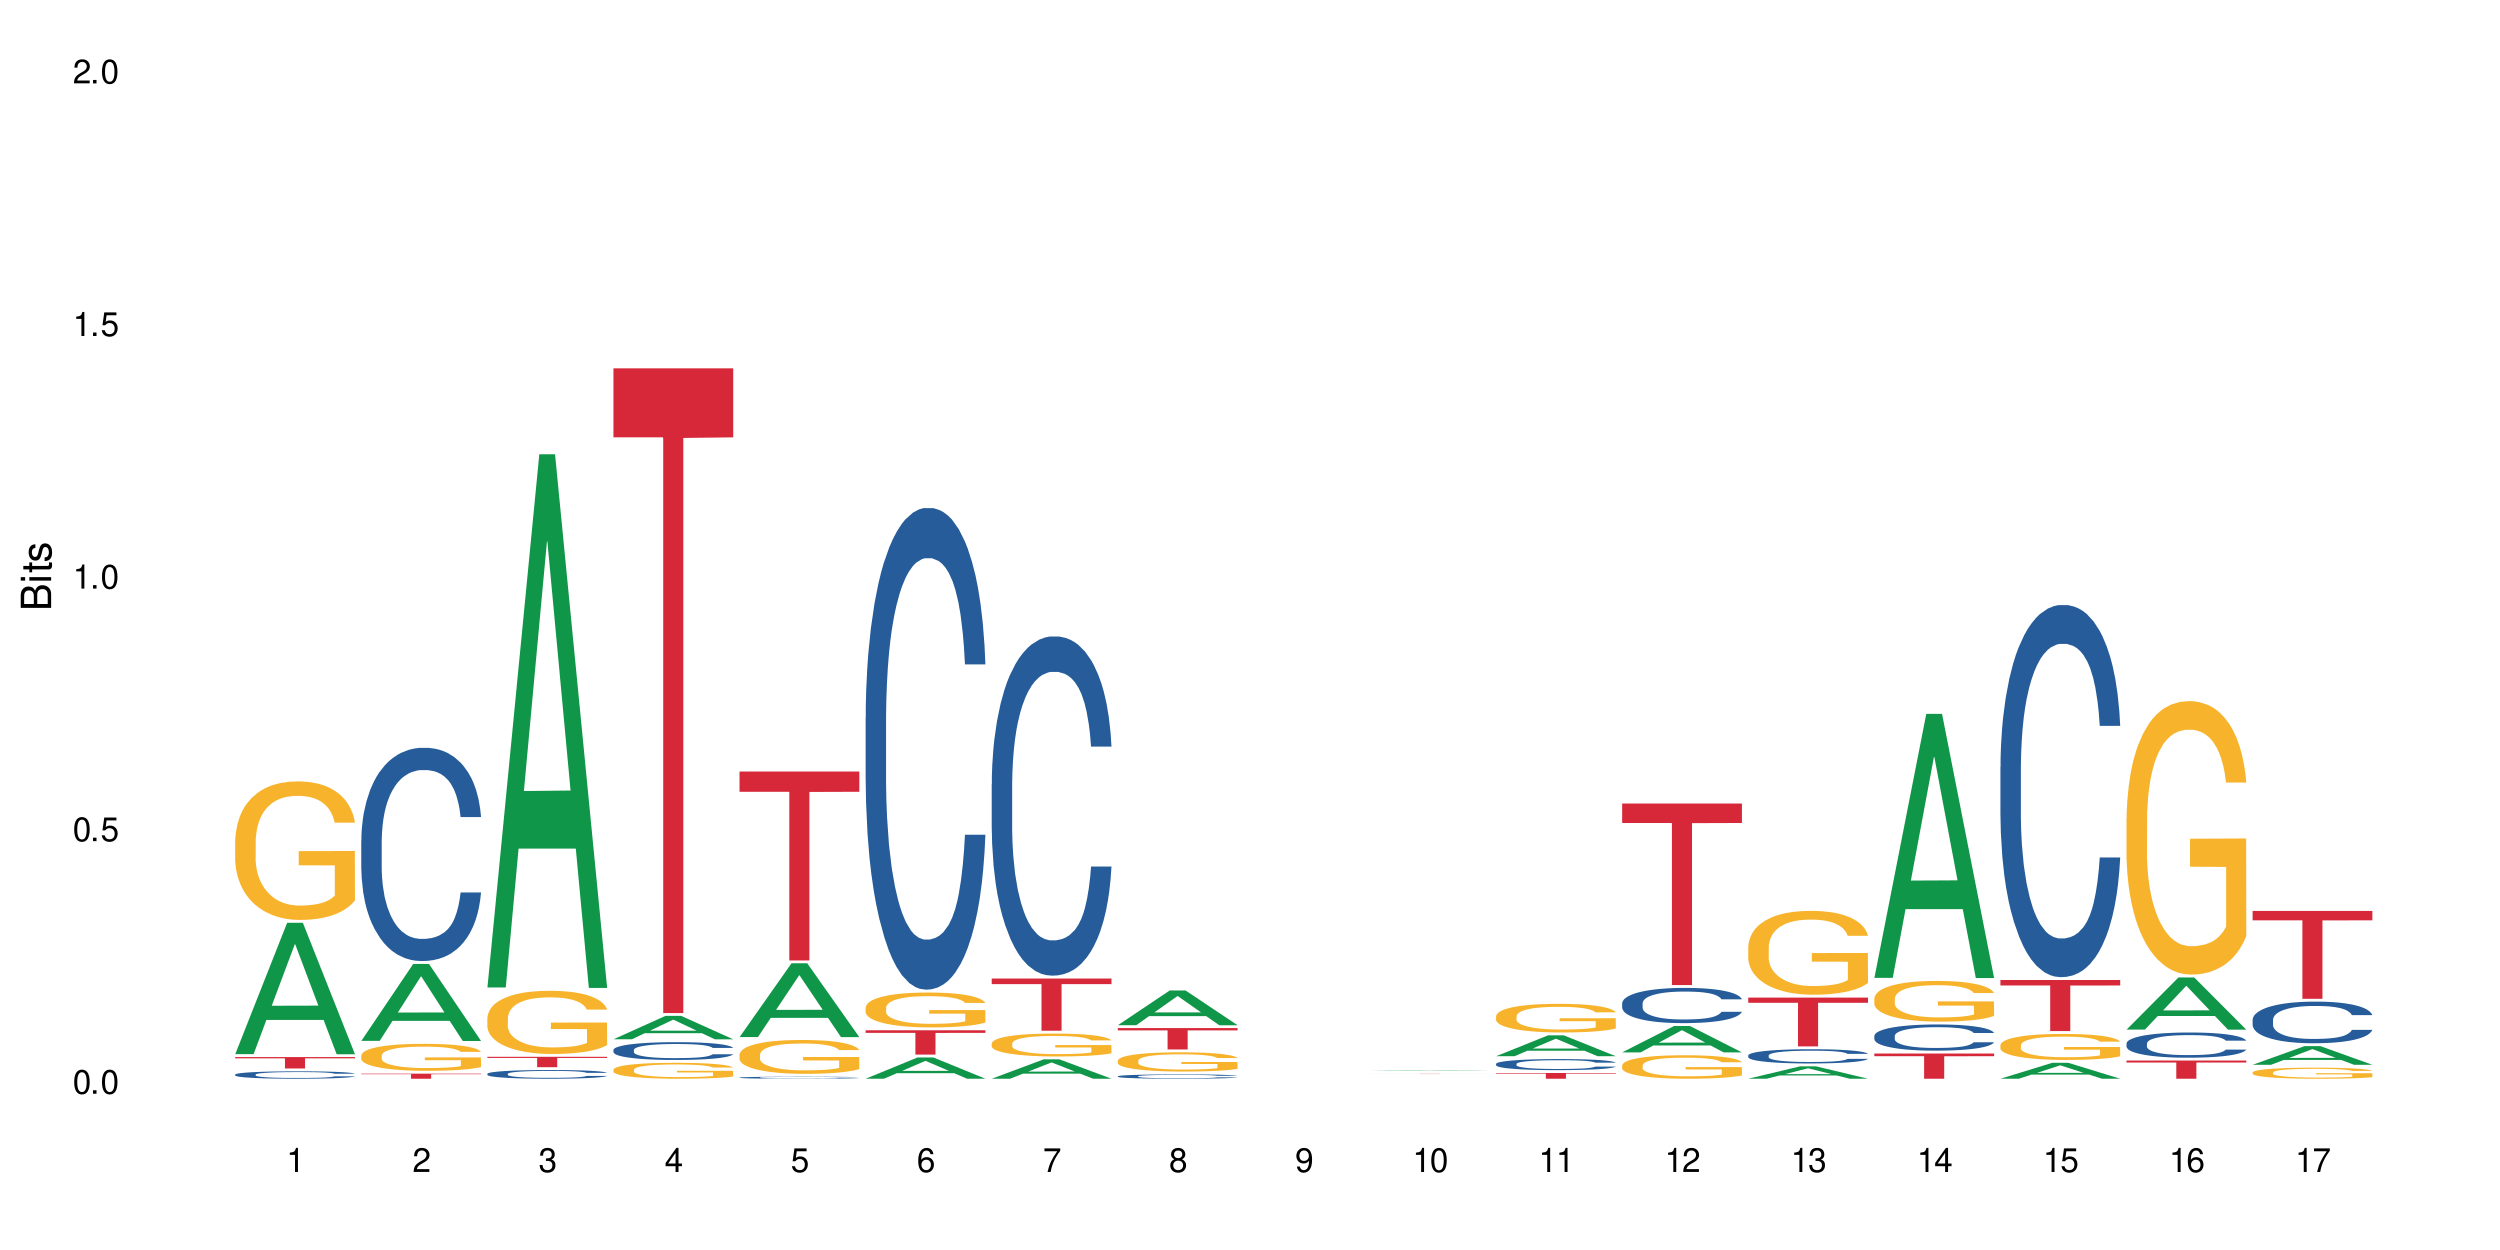 <?xml version="1.0" encoding="UTF-8"?>
<svg xmlns="http://www.w3.org/2000/svg" xmlns:xlink="http://www.w3.org/1999/xlink" width="720" height="360" viewBox="0 0 720 360">
<defs>
<g>
<g id="glyph-0-0">
</g>
<g id="glyph-0-1">
<path d="M 2.641 -6.938 C 2 -6.938 1.422 -6.656 1.078 -6.172 C 0.641 -5.562 0.406 -4.641 0.406 -3.359 C 0.406 -1.016 1.188 0.219 2.641 0.219 C 4.078 0.219 4.859 -1.016 4.859 -3.297 C 4.859 -4.641 4.656 -5.547 4.203 -6.172 C 3.844 -6.656 3.281 -6.938 2.641 -6.938 Z M 2.641 -6.188 C 3.547 -6.188 4 -5.25 4 -3.375 C 4 -1.406 3.562 -0.484 2.625 -0.484 C 1.734 -0.484 1.281 -1.438 1.281 -3.344 C 1.281 -5.25 1.734 -6.188 2.641 -6.188 Z M 2.641 -6.188 "/>
</g>
<g id="glyph-0-2">
<path d="M 1.828 -1 L 0.828 -1 L 0.828 0 L 1.828 0 Z M 1.828 -1 "/>
</g>
<g id="glyph-0-3">
<path d="M 4.562 -6.797 L 1.062 -6.797 L 0.547 -3.094 L 1.328 -3.094 C 1.719 -3.562 2.047 -3.734 2.578 -3.734 C 3.484 -3.734 4.062 -3.109 4.062 -2.094 C 4.062 -1.125 3.484 -0.531 2.578 -0.531 C 1.828 -0.531 1.375 -0.906 1.188 -1.672 L 0.328 -1.672 C 0.453 -1.109 0.547 -0.844 0.75 -0.594 C 1.125 -0.078 1.828 0.219 2.594 0.219 C 3.969 0.219 4.922 -0.781 4.922 -2.219 C 4.922 -3.562 4.031 -4.484 2.719 -4.484 C 2.25 -4.484 1.859 -4.359 1.469 -4.062 L 1.734 -5.969 L 4.562 -5.969 Z M 4.562 -6.797 "/>
</g>
<g id="glyph-0-4">
<path d="M 2.484 -4.938 L 2.484 0 L 3.328 0 L 3.328 -6.938 L 2.766 -6.938 C 2.469 -5.875 2.281 -5.734 0.984 -5.562 L 0.984 -4.938 Z M 2.484 -4.938 "/>
</g>
<g id="glyph-0-5">
<path d="M 4.859 -0.828 L 1.281 -0.828 C 1.359 -1.406 1.672 -1.781 2.5 -2.281 L 3.469 -2.828 C 4.406 -3.344 4.906 -4.062 4.906 -4.906 C 4.906 -5.484 4.672 -6.031 4.266 -6.406 C 3.859 -6.766 3.375 -6.938 2.719 -6.938 C 1.859 -6.938 1.219 -6.625 0.844 -6.031 C 0.609 -5.672 0.5 -5.234 0.484 -4.531 L 1.328 -4.531 C 1.359 -5.016 1.406 -5.281 1.531 -5.516 C 1.75 -5.938 2.188 -6.203 2.703 -6.203 C 3.469 -6.203 4.031 -5.641 4.031 -4.891 C 4.031 -4.344 3.719 -3.859 3.125 -3.516 L 2.234 -3 C 0.812 -2.172 0.406 -1.531 0.328 -0.016 L 4.859 -0.016 Z M 4.859 -0.828 "/>
</g>
<g id="glyph-0-6">
<path d="M 2.125 -3.188 L 2.578 -3.188 C 3.5 -3.188 3.984 -2.766 3.984 -1.922 C 3.984 -1.062 3.469 -0.531 2.594 -0.531 C 1.656 -0.531 1.203 -1 1.156 -2.016 L 0.312 -2.016 C 0.344 -1.453 0.438 -1.094 0.609 -0.781 C 0.953 -0.109 1.625 0.219 2.547 0.219 C 3.953 0.219 4.859 -0.625 4.859 -1.938 C 4.859 -2.828 4.516 -3.297 3.703 -3.594 C 4.344 -3.844 4.656 -4.328 4.656 -5.031 C 4.656 -6.219 3.875 -6.938 2.578 -6.938 C 1.203 -6.938 0.484 -6.172 0.453 -4.703 L 1.297 -4.703 C 1.312 -5.125 1.344 -5.359 1.453 -5.578 C 1.641 -5.969 2.062 -6.203 2.594 -6.203 C 3.344 -6.203 3.797 -5.75 3.797 -5 C 3.797 -4.516 3.609 -4.219 3.25 -4.047 C 3.016 -3.953 2.703 -3.922 2.125 -3.906 Z M 2.125 -3.188 "/>
</g>
<g id="glyph-0-7">
<path d="M 3.141 -1.672 L 3.141 0 L 3.984 0 L 3.984 -1.672 L 4.984 -1.672 L 4.984 -2.438 L 3.984 -2.438 L 3.984 -6.938 L 3.359 -6.938 L 0.266 -2.578 L 0.266 -1.672 Z M 3.141 -2.438 L 1 -2.438 L 3.141 -5.5 Z M 3.141 -2.438 "/>
</g>
<g id="glyph-0-8">
<path d="M 4.781 -5.125 C 4.609 -6.266 3.891 -6.938 2.844 -6.938 C 2.094 -6.938 1.422 -6.578 1.031 -5.953 C 0.594 -5.266 0.406 -4.422 0.406 -3.172 C 0.406 -2 0.578 -1.25 0.984 -0.641 C 1.359 -0.078 1.953 0.219 2.703 0.219 C 3.984 0.219 4.922 -0.75 4.922 -2.094 C 4.922 -3.375 4.062 -4.281 2.844 -4.281 C 2.172 -4.281 1.641 -4.031 1.281 -3.516 C 1.281 -5.234 1.828 -6.188 2.797 -6.188 C 3.391 -6.188 3.797 -5.797 3.938 -5.125 Z M 2.734 -3.531 C 3.547 -3.531 4.062 -2.953 4.062 -2.031 C 4.062 -1.156 3.484 -0.531 2.703 -0.531 C 1.922 -0.531 1.328 -1.188 1.328 -2.078 C 1.328 -2.938 1.906 -3.531 2.734 -3.531 Z M 2.734 -3.531 "/>
</g>
<g id="glyph-0-9">
<path d="M 4.984 -6.797 L 0.438 -6.797 L 0.438 -5.969 L 4.109 -5.969 C 2.5 -3.656 1.828 -2.234 1.328 0 L 2.219 0 C 2.594 -2.172 3.453 -4.047 4.984 -6.094 Z M 4.984 -6.797 "/>
</g>
<g id="glyph-0-10">
<path d="M 3.75 -3.656 C 4.469 -4.094 4.688 -4.438 4.688 -5.078 C 4.688 -6.172 3.844 -6.938 2.641 -6.938 C 1.438 -6.938 0.594 -6.172 0.594 -5.094 C 0.594 -4.438 0.812 -4.094 1.516 -3.656 C 0.734 -3.266 0.359 -2.703 0.359 -1.922 C 0.359 -0.656 1.281 0.219 2.641 0.219 C 3.984 0.219 4.922 -0.656 4.922 -1.922 C 4.922 -2.703 4.531 -3.266 3.75 -3.656 Z M 2.641 -6.188 C 3.359 -6.188 3.812 -5.75 3.812 -5.062 C 3.812 -4.406 3.344 -3.984 2.641 -3.984 C 1.922 -3.984 1.453 -4.406 1.453 -5.078 C 1.453 -5.75 1.922 -6.188 2.641 -6.188 Z M 2.641 -3.266 C 3.484 -3.266 4.062 -2.719 4.062 -1.906 C 4.062 -1.078 3.484 -0.531 2.625 -0.531 C 1.797 -0.531 1.219 -1.094 1.219 -1.906 C 1.219 -2.719 1.781 -3.266 2.641 -3.266 Z M 2.641 -3.266 "/>
</g>
<g id="glyph-0-11">
<path d="M 0.516 -1.578 C 0.672 -0.453 1.406 0.219 2.438 0.219 C 3.188 0.219 3.859 -0.141 4.266 -0.766 C 4.688 -1.453 4.891 -2.297 4.891 -3.547 C 4.891 -4.719 4.703 -5.453 4.312 -6.078 C 3.938 -6.641 3.344 -6.938 2.594 -6.938 C 1.297 -6.938 0.359 -5.969 0.359 -4.625 C 0.359 -3.344 1.234 -2.453 2.453 -2.453 C 3.094 -2.453 3.578 -2.672 4.016 -3.203 C 4 -1.484 3.469 -0.531 2.5 -0.531 C 1.906 -0.531 1.484 -0.906 1.359 -1.578 Z M 2.578 -6.203 C 3.375 -6.203 3.969 -5.531 3.969 -4.641 C 3.969 -3.797 3.391 -3.188 2.547 -3.188 C 1.734 -3.188 1.234 -3.766 1.234 -4.688 C 1.234 -5.562 1.797 -6.203 2.578 -6.203 Z M 2.578 -6.203 "/>
</g>
<g id="glyph-1-0">
</g>
<g id="glyph-1-1">
<path d="M 0 -0.953 L 0 -4.891 C 0 -5.719 -0.234 -6.344 -0.734 -6.797 C -1.188 -7.234 -1.812 -7.469 -2.5 -7.469 C -3.547 -7.469 -4.188 -7 -4.625 -5.875 C -4.984 -6.688 -5.625 -7.094 -6.531 -7.094 C -7.172 -7.094 -7.734 -6.859 -8.141 -6.391 C -8.562 -5.922 -8.75 -5.344 -8.75 -4.5 L -8.75 -0.953 Z M -4.984 -2.062 L -7.766 -2.062 L -7.766 -4.219 C -7.766 -4.844 -7.688 -5.203 -7.453 -5.5 C -7.219 -5.812 -6.859 -5.969 -6.375 -5.969 C -5.891 -5.969 -5.531 -5.812 -5.297 -5.5 C -5.062 -5.203 -4.984 -4.844 -4.984 -4.219 Z M -0.984 -2.062 L -4 -2.062 L -4 -4.781 C -4 -5.766 -3.438 -6.359 -2.484 -6.359 C -1.547 -6.359 -0.984 -5.766 -0.984 -4.781 Z M -0.984 -2.062 "/>
</g>
<g id="glyph-1-2">
<path d="M -6.281 -1.797 L -6.281 -0.797 L 0 -0.797 L 0 -1.797 Z M -8.75 -1.797 L -8.75 -0.797 L -7.484 -0.797 L -7.484 -1.797 Z M -8.75 -1.797 "/>
</g>
<g id="glyph-1-3">
<path d="M -6.281 -3.047 L -6.281 -2.016 L -8.016 -2.016 L -8.016 -1.016 L -6.281 -1.016 L -6.281 -0.172 L -5.469 -0.172 L -5.469 -1.016 L -0.719 -1.016 C -0.078 -1.016 0.281 -1.453 0.281 -2.234 C 0.281 -2.5 0.25 -2.719 0.188 -3.047 L -0.641 -3.047 C -0.609 -2.906 -0.594 -2.766 -0.594 -2.562 C -0.594 -2.141 -0.719 -2.016 -1.156 -2.016 L -5.469 -2.016 L -5.469 -3.047 Z M -6.281 -3.047 "/>
</g>
<g id="glyph-1-4">
<path d="M -4.531 -5.25 C -5.766 -5.25 -6.469 -4.422 -6.469 -2.969 C -6.469 -1.516 -5.719 -0.562 -4.547 -0.562 C -3.562 -0.562 -3.094 -1.062 -2.734 -2.562 L -2.516 -3.484 C -2.344 -4.188 -2.094 -4.469 -1.641 -4.469 C -1.047 -4.469 -0.641 -3.875 -0.641 -3 C -0.641 -2.453 -0.797 -2 -1.062 -1.75 C -1.25 -1.594 -1.422 -1.531 -1.875 -1.469 L -1.875 -0.406 C -0.422 -0.453 0.281 -1.266 0.281 -2.922 C 0.281 -4.5 -0.5 -5.516 -1.719 -5.516 C -2.656 -5.516 -3.172 -4.984 -3.469 -3.734 L -3.703 -2.766 C -3.891 -1.953 -4.156 -1.609 -4.594 -1.609 C -5.188 -1.609 -5.547 -2.125 -5.547 -2.938 C -5.547 -3.75 -5.203 -4.172 -4.531 -4.203 Z M -4.531 -5.25 "/>
</g>
</g>
</defs>
<rect x="-72" y="-36" width="864" height="432" fill="rgb(100%, 100%, 100%)" fill-opacity="1"/>
<path fill-rule="nonzero" fill="rgb(6.275%, 58.824%, 28.235%)" fill-opacity="1" d="M 67.73 303.586 L 67.77 303.551 L 82.695 265.766 L 87.227 265.766 L 102.23 303.621 L 96.957 303.621 L 93.199 293.738 L 76.723 293.738 L 73.039 303.586 L 67.73 303.586 L 78.309 289.652 L 91.688 289.617 L 85.016 271.949 L 84.941 271.914 L 84.871 272.023 L 78.273 289.617 L 78.309 289.652 Z M 67.73 303.586 "/>
<path fill-rule="nonzero" fill="rgb(14.51%, 36.078%, 60%)" fill-opacity="1" d="M 67.73 309.469 L 67.773 309.465 L 67.773 309.418 L 67.898 309.344 L 68.195 309.25 L 68.488 309.188 L 69.246 309.07 L 70.297 308.961 L 71.391 308.875 L 72.191 308.824 L 72.906 308.785 L 74.547 308.711 L 75.598 308.676 L 76.734 308.641 L 78.121 308.609 L 79.133 308.59 L 81.402 308.559 L 83.086 308.543 L 84.391 308.539 L 87.211 308.539 L 88.891 308.547 L 90.113 308.555 L 91.457 308.57 L 92.594 308.59 L 94.57 308.633 L 96.34 308.688 L 97.137 308.719 L 98.402 308.777 L 99.367 308.836 L 100.043 308.887 L 100.797 308.961 L 101.473 309.047 L 101.977 309.148 L 102.23 309.23 L 96.34 309.23 L 96.043 309.152 L 95.707 309.094 L 95.078 309.012 L 94.445 308.957 L 93.562 308.898 L 92.762 308.863 L 91.668 308.824 L 90.703 308.801 L 89.691 308.785 L 88.723 308.773 L 86.875 308.762 L 84.727 308.762 L 83.93 308.766 L 82.289 308.781 L 81.402 308.793 L 80.141 308.82 L 79.258 308.848 L 78.207 308.887 L 77.492 308.918 L 76.609 308.969 L 75.977 309.016 L 75.262 309.078 L 74.84 309.129 L 74.461 309.184 L 74.125 309.246 L 73.875 309.316 L 73.703 309.387 L 73.621 309.457 L 73.621 309.762 L 73.703 309.832 L 73.914 309.914 L 74.461 310.031 L 75.262 310.137 L 76.188 310.219 L 77.07 310.277 L 77.574 310.305 L 78.25 310.336 L 79.301 310.375 L 80.816 310.414 L 81.699 310.43 L 83.043 310.445 L 84.434 310.453 L 86.285 310.453 L 87.926 310.445 L 89.02 310.434 L 90.156 310.418 L 91.711 310.387 L 92.68 310.355 L 93.52 310.316 L 94.152 310.281 L 94.57 310.25 L 95.203 310.188 L 95.707 310.121 L 96.086 310.055 L 96.34 309.988 L 102.23 309.988 L 101.977 310.066 L 101.598 310.141 L 101.219 310.199 L 100.629 310.266 L 99.957 310.328 L 98.988 310.395 L 98.191 310.441 L 97.137 310.488 L 96.172 310.527 L 95.117 310.559 L 93.562 310.598 L 92.551 310.617 L 91.457 310.637 L 90.156 310.652 L 88.516 310.664 L 86.746 310.672 L 85.105 310.676 L 83.34 310.672 L 82.035 310.664 L 80.309 310.645 L 78.164 310.609 L 76.609 310.574 L 75.387 310.535 L 74.336 310.496 L 73.156 310.445 L 71.645 310.359 L 70.719 310.293 L 70.086 310.238 L 69.371 310.16 L 68.867 310.094 L 68.277 309.984 L 67.855 309.844 L 67.73 309.738 Z M 67.73 309.469 "/>
<path fill-rule="nonzero" fill="rgb(96.863%, 70.196%, 16.863%)" fill-opacity="1" d="M 67.73 242.133 L 67.773 242.094 L 67.773 241.367 L 67.941 239.727 L 68.363 237.469 L 68.91 235.609 L 69.496 234.152 L 69.875 233.387 L 70.508 232.293 L 71.055 231.492 L 72.441 229.852 L 74.211 228.32 L 75.176 227.664 L 76.27 227.043 L 77.828 226.352 L 78.543 226.098 L 80.73 225.516 L 83.215 225.148 L 85.949 225.039 L 87.211 225.078 L 88.934 225.223 L 91.289 225.625 L 92.637 225.988 L 93.688 226.352 L 94.781 226.824 L 96.129 227.555 L 97.391 228.43 L 98.402 229.305 L 99.41 230.398 L 100.25 231.562 L 100.965 232.84 L 101.598 234.371 L 101.977 235.645 L 102.23 236.922 L 96.383 236.922 L 96.043 235.645 L 95.664 234.66 L 95.035 233.457 L 94.402 232.582 L 93.773 231.891 L 92.594 230.945 L 91.586 230.359 L 90.324 229.852 L 89.102 229.523 L 87.715 229.305 L 86.875 229.23 L 84.645 229.23 L 82.625 229.484 L 81.445 229.777 L 80.605 230.07 L 79.426 230.617 L 78.711 231.055 L 78.289 231.344 L 77.027 232.473 L 76.188 233.496 L 75.723 234.188 L 75.137 235.281 L 74.715 236.266 L 74.25 237.723 L 74 238.816 L 73.664 241.293 L 73.621 247.852 L 73.746 249.238 L 74 250.73 L 74.336 252.043 L 74.84 253.43 L 75.348 254.484 L 76.23 255.906 L 76.988 256.855 L 77.574 257.473 L 78.711 258.457 L 79.176 258.785 L 80.27 259.441 L 81.402 259.953 L 82.793 260.391 L 83.844 260.609 L 85.527 260.789 L 87.672 260.789 L 90.195 260.57 L 91.797 260.281 L 92.891 259.988 L 93.605 259.734 L 94.488 259.332 L 95.117 258.969 L 95.707 258.566 L 96.422 257.945 L 96.422 249.238 L 86.031 249.203 L 86.031 245.121 L 102.188 245.082 L 102.23 259.332 L 101.344 260.316 L 100.25 261.262 L 99.199 261.992 L 98.105 262.613 L 96.551 263.305 L 95.289 263.742 L 93.352 264.25 L 91.586 264.578 L 89.734 264.797 L 88.094 264.906 L 86.156 264.945 L 84.434 264.871 L 82.582 264.652 L 81.109 264.359 L 79.762 263.996 L 78.418 263.523 L 76.734 262.758 L 75.641 262.137 L 74.504 261.371 L 73.367 260.461 L 72.359 259.477 L 71.688 258.711 L 71.012 257.836 L 70.297 256.746 L 69.625 255.504 L 69.121 254.375 L 68.656 253.102 L 68.32 251.898 L 67.984 250.258 L 67.816 248.945 L 67.73 247.816 Z M 67.73 242.133 "/>
<path fill-rule="nonzero" fill="rgb(83.922%, 15.686%, 22.353%)" fill-opacity="1" d="M 67.73 304.441 L 102.23 304.441 L 102.23 304.793 L 87.852 304.797 L 87.852 307.719 L 82.066 307.719 L 82.066 304.801 L 81.984 304.793 L 67.73 304.793 Z M 67.73 304.441 "/>
<path fill-rule="nonzero" fill="rgb(6.275%, 58.824%, 28.235%)" fill-opacity="1" d="M 104.043 299.777 L 104.082 299.758 L 119.008 277.605 L 123.543 277.605 L 138.543 299.801 L 133.273 299.801 L 129.512 294.008 L 113.039 294.008 L 109.352 299.777 L 104.043 299.777 L 114.621 291.609 L 128 291.59 L 121.332 281.23 L 121.258 281.211 L 121.184 281.273 L 114.586 291.59 L 114.621 291.609 Z M 104.043 299.777 "/>
<path fill-rule="nonzero" fill="rgb(14.51%, 36.078%, 60%)" fill-opacity="1" d="M 104.043 242.102 L 104.086 242.047 L 104.086 240.699 L 104.211 238.566 L 104.508 235.875 L 104.801 234.02 L 105.559 230.711 L 106.609 227.512 L 107.703 225.043 L 108.504 223.582 L 109.219 222.461 L 110.859 220.383 L 111.91 219.316 L 113.047 218.363 L 114.438 217.41 L 115.445 216.848 L 117.719 215.949 L 119.398 215.559 L 120.703 215.391 L 123.523 215.391 L 125.207 215.613 L 126.426 215.895 L 127.773 216.344 L 128.91 216.848 L 130.887 218.082 L 132.652 219.656 L 133.453 220.551 L 134.715 222.293 L 135.684 223.977 L 136.355 225.434 L 137.113 227.512 L 137.785 230.035 L 138.289 232.898 L 138.543 235.312 L 132.652 235.312 L 132.359 233.066 L 132.023 231.328 L 131.391 229.027 L 130.758 227.398 L 129.875 225.773 L 129.078 224.707 L 127.984 223.641 L 127.016 222.965 L 126.004 222.461 L 125.039 222.125 L 123.188 221.789 L 121.043 221.789 L 120.242 221.898 L 118.602 222.348 L 117.719 222.742 L 116.457 223.527 L 115.57 224.258 L 114.52 225.379 L 113.805 226.332 L 112.922 227.793 L 112.289 229.082 L 111.574 230.934 L 111.156 232.336 L 110.777 233.91 L 110.438 235.762 L 110.188 237.727 L 110.02 239.801 L 109.934 241.82 L 109.934 250.52 L 110.02 252.539 L 110.23 254.898 L 110.777 258.32 L 111.574 261.297 L 112.5 263.652 L 113.383 265.336 L 113.891 266.121 L 114.562 267.02 L 115.613 268.141 L 117.129 269.266 L 118.012 269.715 L 119.359 270.164 L 120.746 270.387 L 122.598 270.387 L 124.238 270.164 L 125.332 269.883 L 126.469 269.434 L 128.023 268.48 L 128.992 267.582 L 129.832 266.516 L 130.465 265.449 L 130.887 264.551 L 131.516 262.812 L 132.023 260.902 L 132.398 258.938 L 132.652 257.031 L 138.543 257.031 L 138.289 259.273 L 137.91 261.465 L 137.531 263.09 L 136.945 265.055 L 136.27 266.797 L 135.305 268.758 L 134.504 270.051 L 133.453 271.453 L 132.484 272.52 L 131.434 273.473 L 129.875 274.598 L 128.867 275.156 L 127.773 275.66 L 126.469 276.109 L 124.828 276.504 L 123.059 276.727 L 121.418 276.785 L 119.652 276.672 L 118.348 276.449 L 116.625 275.941 L 114.477 274.934 L 112.922 273.867 L 111.703 272.801 L 110.648 271.676 L 109.473 270.164 L 107.957 267.691 L 107.031 265.785 L 106.402 264.215 L 105.684 262.023 L 105.18 260.062 L 104.59 256.918 L 104.172 252.934 L 104.043 249.848 Z M 104.043 242.102 "/>
<path fill-rule="nonzero" fill="rgb(96.863%, 70.196%, 16.863%)" fill-opacity="1" d="M 104.043 303.953 L 104.086 303.945 L 104.086 303.805 L 104.254 303.484 L 104.676 303.043 L 105.223 302.68 L 105.812 302.398 L 106.191 302.246 L 106.82 302.035 L 107.367 301.879 L 108.758 301.559 L 110.523 301.262 L 111.492 301.133 L 112.586 301.012 L 114.141 300.875 L 114.855 300.828 L 117.043 300.715 L 119.527 300.641 L 122.262 300.621 L 123.523 300.629 L 125.25 300.656 L 127.605 300.734 L 128.949 300.805 L 130.004 300.875 L 131.098 300.969 L 132.441 301.109 L 133.703 301.281 L 134.715 301.453 L 135.723 301.664 L 136.566 301.891 L 137.281 302.141 L 137.91 302.438 L 138.289 302.688 L 138.543 302.938 L 132.695 302.938 L 132.359 302.688 L 131.98 302.496 L 131.348 302.262 L 130.719 302.09 L 130.086 301.957 L 128.91 301.773 L 127.898 301.656 L 126.637 301.559 L 125.418 301.496 L 124.027 301.453 L 123.188 301.438 L 120.957 301.438 L 118.938 301.488 L 117.758 301.543 L 116.918 301.602 L 115.738 301.707 L 115.023 301.793 L 114.605 301.852 L 113.344 302.07 L 112.5 302.27 L 112.039 302.402 L 111.449 302.617 L 111.027 302.809 L 110.566 303.094 L 110.312 303.305 L 109.977 303.789 L 109.934 305.066 L 110.062 305.336 L 110.312 305.629 L 110.648 305.883 L 111.156 306.152 L 111.66 306.359 L 112.543 306.637 L 113.301 306.82 L 113.891 306.941 L 115.023 307.133 L 115.488 307.199 L 116.582 307.324 L 117.719 307.426 L 119.105 307.512 L 120.156 307.555 L 121.84 307.59 L 123.984 307.59 L 126.512 307.547 L 128.109 307.488 L 129.203 307.434 L 129.918 307.383 L 130.801 307.305 L 131.434 307.234 L 132.023 307.156 L 132.738 307.035 L 132.738 305.336 L 122.344 305.332 L 122.344 304.535 L 138.5 304.527 L 138.543 307.305 L 137.66 307.496 L 136.566 307.68 L 135.512 307.824 L 134.418 307.945 L 132.863 308.078 L 131.602 308.164 L 129.664 308.262 L 127.898 308.328 L 126.047 308.371 L 124.406 308.391 L 122.473 308.398 L 120.746 308.383 L 118.895 308.34 L 117.422 308.285 L 116.078 308.215 L 114.73 308.121 L 113.047 307.973 L 111.953 307.852 L 110.816 307.703 L 109.684 307.523 L 108.672 307.332 L 108 307.184 L 107.324 307.012 L 106.609 306.801 L 105.938 306.559 L 105.434 306.34 L 104.969 306.09 L 104.633 305.855 L 104.297 305.535 L 104.129 305.281 L 104.043 305.059 Z M 104.043 303.953 "/>
<path fill-rule="nonzero" fill="rgb(83.922%, 15.686%, 22.353%)" fill-opacity="1" d="M 104.043 309.219 L 138.543 309.219 L 138.543 309.375 L 124.164 309.379 L 124.164 310.676 L 118.379 310.676 L 118.379 309.379 L 118.297 309.375 L 104.043 309.375 Z M 104.043 309.219 "/>
<path fill-rule="nonzero" fill="rgb(6.275%, 58.824%, 28.235%)" fill-opacity="1" d="M 140.359 284.383 L 140.395 284.238 L 155.32 130.836 L 159.855 130.836 L 174.855 284.527 L 169.586 284.527 L 165.828 244.406 L 149.352 244.406 L 145.664 284.383 L 140.359 284.383 L 150.938 227.812 L 164.316 227.668 L 157.645 155.945 L 157.57 155.801 L 157.496 156.234 L 150.898 227.668 L 150.938 227.812 Z M 140.359 284.383 "/>
<path fill-rule="nonzero" fill="rgb(14.51%, 36.078%, 60%)" fill-opacity="1" d="M 140.359 309.258 L 140.398 309.258 L 140.398 309.203 L 140.527 309.113 L 140.82 309.004 L 141.117 308.93 L 141.871 308.793 L 142.926 308.664 L 144.02 308.562 L 144.816 308.504 L 145.531 308.457 L 147.172 308.371 L 148.227 308.328 L 149.359 308.289 L 150.75 308.25 L 151.758 308.227 L 154.031 308.191 L 155.715 308.176 L 157.02 308.168 L 159.836 308.168 L 161.52 308.176 L 162.738 308.188 L 164.086 308.207 L 165.223 308.227 L 167.199 308.277 L 168.965 308.344 L 169.766 308.379 L 171.027 308.449 L 171.996 308.52 L 172.668 308.578 L 173.426 308.664 L 174.098 308.766 L 174.605 308.883 L 174.855 308.98 L 168.965 308.98 L 168.672 308.891 L 168.336 308.82 L 167.703 308.727 L 167.074 308.66 L 166.191 308.594 L 165.391 308.547 L 164.297 308.504 L 163.328 308.477 L 162.32 308.457 L 161.352 308.441 L 159.5 308.43 L 157.355 308.43 L 156.555 308.434 L 154.914 308.453 L 154.031 308.469 L 152.77 308.5 L 151.887 308.531 L 150.832 308.574 L 150.117 308.613 L 149.234 308.676 L 148.605 308.727 L 147.891 308.805 L 147.469 308.859 L 147.09 308.926 L 146.754 309 L 146.5 309.082 L 146.332 309.164 L 146.25 309.246 L 146.25 309.602 L 146.332 309.684 L 146.543 309.781 L 147.09 309.922 L 147.891 310.043 L 148.812 310.137 L 149.699 310.207 L 150.203 310.238 L 150.875 310.277 L 151.926 310.32 L 153.441 310.367 L 154.324 310.387 L 155.672 310.406 L 157.059 310.414 L 158.91 310.414 L 160.551 310.406 L 161.645 310.395 L 162.781 310.375 L 164.34 310.336 L 165.305 310.301 L 166.148 310.254 L 166.777 310.211 L 167.199 310.176 L 167.832 310.105 L 168.336 310.027 L 168.715 309.945 L 168.965 309.867 L 174.855 309.867 L 174.605 309.961 L 174.227 310.051 L 173.848 310.117 L 173.258 310.195 L 172.586 310.266 L 171.617 310.348 L 170.816 310.398 L 169.766 310.457 L 168.797 310.5 L 167.746 310.539 L 166.191 310.586 L 165.18 310.609 L 164.086 310.629 L 162.781 310.648 L 161.141 310.664 L 159.375 310.672 L 157.734 310.676 L 155.965 310.672 L 154.664 310.66 L 152.938 310.641 L 150.793 310.598 L 149.234 310.555 L 148.016 310.512 L 146.965 310.465 L 145.785 310.406 L 144.27 310.305 L 143.344 310.227 L 142.715 310.16 L 142 310.07 L 141.492 309.992 L 140.906 309.863 L 140.484 309.699 L 140.359 309.574 Z M 140.359 309.258 "/>
<path fill-rule="nonzero" fill="rgb(96.863%, 70.196%, 16.863%)" fill-opacity="1" d="M 140.359 293.141 L 140.398 293.125 L 140.398 292.793 L 140.57 292.043 L 140.988 291.016 L 141.535 290.168 L 142.125 289.504 L 142.504 289.152 L 143.137 288.656 L 143.684 288.289 L 145.07 287.543 L 146.836 286.844 L 147.805 286.543 L 148.898 286.262 L 150.457 285.945 L 151.172 285.828 L 153.359 285.562 L 155.84 285.398 L 158.574 285.348 L 159.836 285.363 L 161.562 285.43 L 163.918 285.613 L 165.266 285.781 L 166.316 285.945 L 167.41 286.164 L 168.754 286.496 L 170.02 286.895 L 171.027 287.293 L 172.039 287.789 L 172.879 288.324 L 173.594 288.902 L 174.227 289.602 L 174.605 290.184 L 174.855 290.766 L 169.008 290.766 L 168.672 290.184 L 168.293 289.734 L 167.66 289.188 L 167.031 288.789 L 166.398 288.473 L 165.223 288.039 L 164.211 287.773 L 162.949 287.543 L 161.73 287.391 L 160.34 287.293 L 159.5 287.258 L 157.27 287.258 L 155.25 287.375 L 154.074 287.508 L 153.23 287.641 L 152.055 287.891 L 151.34 288.09 L 150.918 288.223 L 149.656 288.738 L 148.812 289.203 L 148.352 289.52 L 147.762 290.016 L 147.344 290.465 L 146.879 291.129 L 146.625 291.629 L 146.289 292.758 L 146.25 295.75 L 146.375 296.383 L 146.625 297.062 L 146.965 297.66 L 147.469 298.293 L 147.973 298.773 L 148.855 299.422 L 149.613 299.855 L 150.203 300.137 L 151.34 300.586 L 151.801 300.734 L 152.895 301.035 L 154.031 301.266 L 155.418 301.465 L 156.473 301.566 L 158.152 301.648 L 160.301 301.648 L 162.824 301.551 L 164.422 301.418 L 165.516 301.285 L 166.23 301.168 L 167.113 300.984 L 167.746 300.816 L 168.336 300.637 L 169.051 300.352 L 169.051 296.383 L 158.66 296.363 L 158.66 294.504 L 174.812 294.488 L 174.855 300.984 L 173.973 301.434 L 172.879 301.863 L 171.828 302.199 L 170.734 302.48 L 169.176 302.797 L 167.914 302.996 L 165.98 303.227 L 164.211 303.379 L 162.359 303.477 L 160.719 303.527 L 158.785 303.543 L 157.059 303.512 L 155.211 303.41 L 153.738 303.277 L 152.391 303.109 L 151.043 302.895 L 149.359 302.547 L 148.266 302.266 L 147.133 301.914 L 145.996 301.5 L 144.984 301.051 L 144.312 300.703 L 143.641 300.305 L 142.926 299.805 L 142.25 299.238 L 141.746 298.723 L 141.285 298.145 L 140.945 297.594 L 140.609 296.848 L 140.441 296.25 L 140.359 295.734 Z M 140.359 293.141 "/>
<path fill-rule="nonzero" fill="rgb(83.922%, 15.686%, 22.353%)" fill-opacity="1" d="M 140.359 304.363 L 174.855 304.363 L 174.855 304.684 L 160.477 304.688 L 160.477 307.348 L 154.695 307.348 L 154.695 304.691 L 154.609 304.684 L 140.359 304.684 Z M 140.359 304.363 "/>
<path fill-rule="nonzero" fill="rgb(6.275%, 58.824%, 28.235%)" fill-opacity="1" d="M 176.672 299.316 L 176.707 299.309 L 191.637 292.578 L 196.168 292.578 L 211.168 299.324 L 205.898 299.324 L 202.141 297.562 L 185.664 297.562 L 181.98 299.316 L 176.672 299.316 L 187.25 296.832 L 200.629 296.828 L 193.957 293.68 L 193.883 293.672 L 193.809 293.691 L 187.211 296.828 L 187.25 296.832 Z M 176.672 299.316 "/>
<path fill-rule="nonzero" fill="rgb(14.51%, 36.078%, 60%)" fill-opacity="1" d="M 176.672 302.375 L 176.715 302.371 L 176.715 302.258 L 176.84 302.078 L 177.133 301.855 L 177.43 301.699 L 178.188 301.422 L 179.238 301.156 L 180.332 300.949 L 181.133 300.828 L 181.848 300.734 L 183.488 300.562 L 184.539 300.473 L 185.676 300.395 L 187.062 300.312 L 188.074 300.266 L 190.344 300.191 L 192.027 300.16 L 193.332 300.145 L 196.152 300.145 L 197.832 300.164 L 199.055 300.188 L 200.398 300.223 L 201.535 300.266 L 203.512 300.371 L 205.281 300.5 L 206.078 300.574 L 207.34 300.719 L 208.309 300.859 L 208.98 300.984 L 209.738 301.156 L 210.414 301.367 L 210.918 301.605 L 211.168 301.809 L 205.281 301.809 L 204.984 301.621 L 204.648 301.477 L 204.02 301.281 L 203.387 301.148 L 202.504 301.012 L 201.703 300.922 L 200.609 300.832 L 199.641 300.777 L 198.633 300.734 L 197.664 300.707 L 195.812 300.68 L 193.668 300.68 L 192.867 300.688 L 191.227 300.727 L 190.344 300.758 L 189.082 300.824 L 188.199 300.883 L 187.148 300.977 L 186.434 301.059 L 185.547 301.18 L 184.918 301.289 L 184.203 301.441 L 183.781 301.559 L 183.402 301.691 L 183.066 301.844 L 182.812 302.008 L 182.645 302.184 L 182.562 302.352 L 182.562 303.078 L 182.645 303.246 L 182.855 303.441 L 183.402 303.727 L 184.203 303.977 L 185.129 304.172 L 186.012 304.312 L 186.516 304.379 L 187.188 304.453 L 188.242 304.547 L 189.754 304.641 L 190.641 304.68 L 191.984 304.715 L 193.375 304.734 L 195.227 304.734 L 196.867 304.715 L 197.961 304.691 L 199.094 304.656 L 200.652 304.574 L 201.621 304.5 L 202.461 304.41 L 203.094 304.324 L 203.512 304.246 L 204.145 304.102 L 204.648 303.941 L 205.027 303.781 L 205.281 303.621 L 211.168 303.621 L 210.918 303.809 L 210.539 303.988 L 210.16 304.125 L 209.57 304.289 L 208.898 304.434 L 207.93 304.598 L 207.133 304.707 L 206.078 304.824 L 205.113 304.914 L 204.059 304.992 L 202.504 305.086 L 201.492 305.133 L 200.398 305.176 L 199.094 305.211 L 197.453 305.246 L 195.688 305.266 L 194.047 305.27 L 192.281 305.258 L 190.977 305.242 L 189.25 305.199 L 187.105 305.113 L 185.547 305.023 L 184.328 304.938 L 183.277 304.844 L 182.098 304.715 L 180.586 304.512 L 179.66 304.352 L 179.027 304.219 L 178.312 304.035 L 177.809 303.875 L 177.219 303.609 L 176.797 303.277 L 176.672 303.02 Z M 176.672 302.375 "/>
<path fill-rule="nonzero" fill="rgb(96.863%, 70.196%, 16.863%)" fill-opacity="1" d="M 176.672 308.055 L 176.715 308.051 L 176.715 307.965 L 176.883 307.777 L 177.305 307.52 L 177.852 307.305 L 178.438 307.137 L 178.816 307.051 L 179.449 306.922 L 179.996 306.832 L 181.383 306.645 L 183.152 306.469 L 184.117 306.391 L 185.211 306.32 L 186.77 306.242 L 187.484 306.211 L 189.672 306.145 L 192.152 306.102 L 194.887 306.09 L 196.152 306.094 L 197.875 306.113 L 200.23 306.156 L 201.578 306.199 L 202.629 306.242 L 203.723 306.297 L 205.07 306.379 L 206.332 306.48 L 207.34 306.582 L 208.352 306.707 L 209.191 306.84 L 209.906 306.988 L 210.539 307.164 L 210.918 307.309 L 211.168 307.457 L 205.32 307.457 L 204.984 307.309 L 204.605 307.195 L 203.977 307.059 L 203.344 306.957 L 202.715 306.879 L 201.535 306.77 L 200.527 306.703 L 199.266 306.645 L 198.043 306.605 L 196.656 306.582 L 195.812 306.57 L 193.586 306.57 L 191.566 306.602 L 190.387 306.637 L 189.547 306.668 L 188.367 306.73 L 187.652 306.781 L 187.23 306.816 L 185.969 306.945 L 185.129 307.062 L 184.664 307.141 L 184.078 307.266 L 183.656 307.379 L 183.191 307.547 L 182.941 307.672 L 182.605 307.957 L 182.562 308.711 L 182.688 308.871 L 182.941 309.043 L 183.277 309.191 L 183.781 309.352 L 184.285 309.473 L 185.172 309.637 L 185.926 309.746 L 186.516 309.816 L 187.652 309.93 L 188.113 309.969 L 189.207 310.043 L 190.344 310.102 L 191.734 310.152 L 192.785 310.176 L 194.469 310.199 L 196.613 310.199 L 199.137 310.172 L 200.734 310.141 L 201.828 310.105 L 202.547 310.074 L 203.43 310.031 L 204.059 309.988 L 204.648 309.941 L 205.363 309.871 L 205.363 308.871 L 194.973 308.867 L 194.973 308.398 L 211.129 308.395 L 211.168 310.031 L 210.285 310.145 L 209.191 310.25 L 208.141 310.336 L 207.047 310.406 L 205.488 310.484 L 204.227 310.535 L 202.293 310.594 L 200.527 310.633 L 198.676 310.656 L 197.035 310.672 L 195.098 310.676 L 193.375 310.668 L 191.523 310.641 L 190.051 310.609 L 188.703 310.566 L 187.359 310.512 L 185.676 310.422 L 184.582 310.352 L 183.445 310.266 L 182.309 310.16 L 181.301 310.047 L 180.625 309.957 L 179.953 309.859 L 179.238 309.734 L 178.566 309.59 L 178.059 309.461 L 177.598 309.312 L 177.262 309.176 L 176.926 308.988 L 176.758 308.836 L 176.672 308.707 Z M 176.672 308.055 "/>
<path fill-rule="nonzero" fill="rgb(83.922%, 15.686%, 22.353%)" fill-opacity="1" d="M 176.672 106.082 L 211.168 106.082 L 211.168 125.957 L 196.793 126.129 L 196.793 291.754 L 191.008 291.754 L 191.008 126.305 L 190.922 125.957 L 176.672 125.957 Z M 176.672 106.082 "/>
<path fill-rule="nonzero" fill="rgb(6.275%, 58.824%, 28.235%)" fill-opacity="1" d="M 212.984 298.672 L 213.023 298.652 L 227.949 277.426 L 232.484 277.426 L 247.484 298.691 L 242.211 298.691 L 238.453 293.141 L 221.977 293.141 L 218.293 298.672 L 212.984 298.672 L 223.562 290.844 L 236.941 290.824 L 230.27 280.902 L 230.199 280.883 L 230.125 280.941 L 223.527 290.824 L 223.562 290.844 Z M 212.984 298.672 "/>
<path fill-rule="nonzero" fill="rgb(14.51%, 36.078%, 60%)" fill-opacity="1" d="M 212.984 310.344 L 213.027 310.344 L 213.027 310.328 L 213.152 310.309 L 213.449 310.281 L 213.742 310.266 L 214.5 310.234 L 215.551 310.203 L 216.645 310.18 L 217.445 310.164 L 218.16 310.152 L 219.801 310.133 L 220.852 310.125 L 221.988 310.113 L 223.375 310.105 L 224.387 310.102 L 226.66 310.094 L 228.34 310.09 L 229.645 310.086 L 232.465 310.086 L 234.148 310.09 L 235.367 310.09 L 236.715 310.094 L 237.848 310.102 L 239.828 310.113 L 241.594 310.129 L 242.395 310.137 L 243.656 310.152 L 244.621 310.168 L 245.297 310.184 L 246.055 310.203 L 246.727 310.227 L 247.23 310.254 L 247.484 310.277 L 241.594 310.277 L 241.301 310.258 L 240.961 310.238 L 240.332 310.219 L 239.699 310.203 L 238.816 310.188 L 238.016 310.176 L 236.922 310.164 L 235.957 310.16 L 234.945 310.152 L 233.98 310.152 L 232.129 310.148 L 229.184 310.148 L 227.543 310.152 L 226.66 310.156 L 225.395 310.164 L 224.512 310.172 L 223.461 310.184 L 222.746 310.191 L 221.863 310.207 L 221.23 310.219 L 220.516 310.234 L 220.094 310.25 L 219.715 310.266 L 219.379 310.281 L 219.129 310.301 L 218.961 310.32 L 218.875 310.34 L 218.875 310.422 L 218.961 310.441 L 219.168 310.465 L 219.715 310.496 L 220.516 310.527 L 221.441 310.551 L 222.324 310.566 L 222.828 310.574 L 223.504 310.582 L 224.555 310.594 L 226.07 310.602 L 226.953 310.605 L 228.301 310.609 L 229.688 310.613 L 231.539 310.613 L 233.18 310.609 L 234.273 310.609 L 235.41 310.605 L 236.965 310.594 L 237.934 310.586 L 238.773 310.578 L 239.828 310.559 L 240.457 310.539 L 240.961 310.523 L 241.34 310.504 L 241.594 310.484 L 247.484 310.484 L 247.23 310.508 L 246.852 310.527 L 246.473 310.543 L 245.883 310.562 L 245.211 310.578 L 244.242 310.598 L 243.445 310.609 L 242.395 310.625 L 241.426 310.633 L 240.375 310.645 L 238.816 310.652 L 237.809 310.66 L 236.715 310.664 L 235.41 310.668 L 233.77 310.672 L 232 310.676 L 230.359 310.676 L 228.594 310.672 L 227.289 310.672 L 225.566 310.668 L 223.418 310.656 L 221.863 310.648 L 220.641 310.637 L 219.59 310.625 L 218.414 310.609 L 216.898 310.586 L 215.973 310.57 L 215.34 310.555 L 214.625 310.535 L 214.121 310.516 L 213.531 310.484 L 213.113 310.445 L 212.984 310.418 Z M 212.984 310.344 "/>
<path fill-rule="nonzero" fill="rgb(96.863%, 70.196%, 16.863%)" fill-opacity="1" d="M 212.984 303.691 L 213.027 303.68 L 213.027 303.504 L 213.195 303.102 L 213.617 302.551 L 214.164 302.098 L 214.754 301.738 L 215.133 301.551 L 215.762 301.285 L 216.309 301.09 L 217.699 300.688 L 219.465 300.316 L 220.434 300.156 L 221.527 300.004 L 223.082 299.832 L 223.797 299.77 L 225.984 299.629 L 228.469 299.539 L 231.203 299.512 L 232.465 299.523 L 234.188 299.559 L 236.547 299.656 L 237.891 299.746 L 238.941 299.832 L 240.035 299.949 L 241.383 300.129 L 242.645 300.34 L 243.656 300.555 L 244.664 300.824 L 245.508 301.105 L 246.223 301.418 L 246.852 301.793 L 247.23 302.105 L 247.484 302.418 L 241.637 302.418 L 241.301 302.105 L 240.922 301.863 L 240.289 301.57 L 239.656 301.355 L 239.027 301.188 L 237.848 300.957 L 236.84 300.812 L 235.578 300.688 L 234.355 300.609 L 232.969 300.555 L 232.129 300.539 L 229.898 300.539 L 227.879 300.602 L 226.699 300.672 L 225.859 300.742 L 224.68 300.875 L 223.965 300.984 L 223.547 301.055 L 222.281 301.328 L 221.441 301.578 L 220.98 301.75 L 220.391 302.016 L 219.969 302.258 L 219.508 302.613 L 219.254 302.879 L 218.918 303.484 L 218.875 305.09 L 219 305.426 L 219.254 305.793 L 219.59 306.113 L 220.094 306.449 L 220.602 306.707 L 221.484 307.055 L 222.242 307.289 L 222.828 307.438 L 223.965 307.68 L 224.43 307.762 L 225.523 307.922 L 226.66 308.043 L 228.047 308.152 L 229.098 308.207 L 230.781 308.25 L 232.926 308.25 L 235.449 308.195 L 237.051 308.125 L 238.145 308.055 L 238.859 307.992 L 239.742 307.895 L 240.375 307.805 L 240.961 307.707 L 241.676 307.555 L 241.676 305.426 L 231.285 305.418 L 231.285 304.422 L 247.441 304.41 L 247.484 307.895 L 246.602 308.133 L 245.508 308.367 L 244.453 308.543 L 243.359 308.695 L 241.805 308.863 L 240.543 308.973 L 238.605 309.094 L 236.84 309.176 L 234.988 309.23 L 233.348 309.258 L 231.414 309.266 L 229.688 309.246 L 227.836 309.195 L 226.363 309.121 L 225.02 309.035 L 223.672 308.918 L 221.988 308.73 L 220.895 308.578 L 219.758 308.391 L 218.621 308.168 L 217.613 307.93 L 216.941 307.742 L 216.266 307.527 L 215.551 307.262 L 214.879 306.957 L 214.375 306.684 L 213.91 306.371 L 213.574 306.078 L 213.238 305.676 L 213.07 305.355 L 212.984 305.078 Z M 212.984 303.691 "/>
<path fill-rule="nonzero" fill="rgb(83.922%, 15.686%, 22.353%)" fill-opacity="1" d="M 212.984 222.211 L 247.484 222.211 L 247.484 228.031 L 233.105 228.082 L 233.105 276.605 L 227.32 276.605 L 227.32 228.137 L 227.238 228.031 L 212.984 228.031 Z M 212.984 222.211 "/>
<path fill-rule="nonzero" fill="rgb(6.275%, 58.824%, 28.235%)" fill-opacity="1" d="M 249.301 310.668 L 249.336 310.664 L 264.262 304.543 L 268.797 304.543 L 283.797 310.676 L 278.527 310.676 L 274.766 309.074 L 258.293 309.074 L 254.605 310.668 L 249.301 310.668 L 259.875 308.41 L 273.258 308.406 L 266.586 305.543 L 266.512 305.539 L 266.438 305.555 L 259.84 308.406 L 259.875 308.41 Z M 249.301 310.668 "/>
<path fill-rule="nonzero" fill="rgb(14.51%, 36.078%, 60%)" fill-opacity="1" d="M 249.301 206.684 L 249.34 206.555 L 249.34 203.512 L 249.469 198.695 L 249.762 192.609 L 250.055 188.426 L 250.812 180.945 L 251.867 173.719 L 252.961 168.141 L 253.758 164.844 L 254.473 162.309 L 256.113 157.617 L 257.168 155.211 L 258.301 153.055 L 259.691 150.898 L 260.699 149.633 L 262.973 147.602 L 264.656 146.715 L 265.957 146.336 L 268.777 146.336 L 270.461 146.844 L 271.68 147.477 L 273.027 148.488 L 274.164 149.633 L 276.141 152.422 L 277.906 155.969 L 278.707 158 L 279.969 161.93 L 280.938 165.73 L 281.609 169.027 L 282.367 173.719 L 283.039 179.426 L 283.543 185.891 L 283.797 191.34 L 277.906 191.34 L 277.613 186.27 L 277.277 182.34 L 276.645 177.141 L 276.016 173.465 L 275.129 169.789 L 274.332 167.379 L 273.238 164.973 L 272.27 163.449 L 271.262 162.309 L 270.293 161.547 L 268.441 160.789 L 266.297 160.789 L 265.496 161.043 L 263.855 162.055 L 262.973 162.941 L 261.711 164.719 L 260.828 166.367 L 259.773 168.902 L 259.059 171.059 L 258.176 174.352 L 257.543 177.27 L 256.828 181.453 L 256.41 184.621 L 256.031 188.172 L 255.695 192.355 L 255.441 196.793 L 255.273 201.484 L 255.188 206.047 L 255.188 225.699 L 255.273 230.262 L 255.484 235.586 L 256.031 243.32 L 256.828 250.039 L 257.754 255.363 L 258.641 259.168 L 259.145 260.941 L 259.816 262.973 L 260.867 265.508 L 262.383 268.043 L 263.266 269.059 L 264.613 270.07 L 266 270.578 L 267.852 270.578 L 269.492 270.07 L 270.586 269.438 L 271.723 268.422 L 273.277 266.27 L 274.246 264.238 L 275.09 261.832 L 275.719 259.422 L 276.141 257.395 L 276.77 253.465 L 277.277 249.152 L 277.656 244.715 L 277.906 240.406 L 283.797 240.406 L 283.543 245.477 L 283.164 250.422 L 282.789 254.098 L 282.199 258.535 L 281.523 262.465 L 280.559 266.902 L 279.758 269.816 L 278.707 272.988 L 277.738 275.395 L 276.688 277.551 L 275.129 280.086 L 274.121 281.355 L 273.027 282.496 L 271.723 283.512 L 270.082 284.398 L 268.316 284.906 L 266.676 285.031 L 264.906 284.777 L 263.602 284.27 L 261.879 283.129 L 259.734 280.848 L 258.176 278.438 L 256.957 276.031 L 255.902 273.496 L 254.727 270.07 L 253.211 264.492 L 252.285 260.184 L 251.656 256.633 L 250.941 251.688 L 250.434 247.25 L 249.848 240.152 L 249.426 231.148 L 249.301 224.176 Z M 249.301 206.684 "/>
<path fill-rule="nonzero" fill="rgb(96.863%, 70.196%, 16.863%)" fill-opacity="1" d="M 249.301 290.156 L 249.34 290.145 L 249.34 289.961 L 249.508 289.551 L 249.93 288.98 L 250.477 288.512 L 251.066 288.145 L 251.445 287.953 L 252.074 287.68 L 252.621 287.477 L 254.012 287.062 L 255.777 286.68 L 256.746 286.512 L 257.84 286.355 L 259.395 286.184 L 260.109 286.117 L 262.301 285.973 L 264.781 285.879 L 267.516 285.852 L 268.777 285.863 L 270.504 285.898 L 272.859 286 L 274.203 286.09 L 275.258 286.184 L 276.352 286.301 L 277.695 286.484 L 278.957 286.707 L 279.969 286.926 L 280.977 287.203 L 281.82 287.496 L 282.535 287.816 L 283.164 288.199 L 283.543 288.523 L 283.797 288.844 L 277.949 288.844 L 277.613 288.523 L 277.234 288.273 L 276.602 287.973 L 275.973 287.75 L 275.34 287.578 L 274.164 287.34 L 273.152 287.191 L 271.891 287.062 L 270.672 286.98 L 269.281 286.926 L 268.441 286.906 L 266.211 286.906 L 264.191 286.973 L 263.016 287.047 L 262.172 287.117 L 260.996 287.258 L 260.281 287.367 L 259.859 287.441 L 258.598 287.723 L 257.754 287.98 L 257.293 288.156 L 256.703 288.43 L 256.281 288.68 L 255.82 289.047 L 255.566 289.32 L 255.23 289.945 L 255.188 291.594 L 255.316 291.945 L 255.566 292.32 L 255.902 292.648 L 256.41 293 L 256.914 293.266 L 257.797 293.621 L 258.555 293.859 L 259.145 294.016 L 260.281 294.266 L 260.742 294.348 L 261.836 294.512 L 262.973 294.641 L 264.359 294.75 L 265.41 294.805 L 267.094 294.852 L 269.242 294.852 L 271.766 294.797 L 273.363 294.723 L 274.457 294.648 L 275.172 294.586 L 276.055 294.484 L 276.688 294.395 L 277.277 294.293 L 277.992 294.137 L 277.992 291.945 L 267.602 291.934 L 267.602 290.906 L 283.754 290.898 L 283.797 294.484 L 282.914 294.73 L 281.82 294.969 L 280.77 295.152 L 279.676 295.309 L 278.117 295.484 L 276.855 295.594 L 274.922 295.723 L 273.152 295.805 L 271.301 295.859 L 269.66 295.887 L 267.727 295.898 L 266 295.879 L 264.148 295.824 L 262.676 295.75 L 261.332 295.66 L 259.984 295.539 L 258.301 295.348 L 257.207 295.191 L 256.074 295 L 254.938 294.77 L 253.926 294.52 L 253.254 294.328 L 252.582 294.109 L 251.867 293.832 L 251.191 293.52 L 250.688 293.238 L 250.223 292.914 L 249.887 292.613 L 249.551 292.199 L 249.383 291.871 L 249.301 291.586 Z M 249.301 290.156 "/>
<path fill-rule="nonzero" fill="rgb(83.922%, 15.686%, 22.353%)" fill-opacity="1" d="M 249.301 296.719 L 283.797 296.719 L 283.797 297.469 L 269.418 297.477 L 269.418 303.719 L 263.633 303.719 L 263.633 297.48 L 263.551 297.469 L 249.301 297.469 Z M 249.301 296.719 "/>
<path fill-rule="nonzero" fill="rgb(6.275%, 58.824%, 28.235%)" fill-opacity="1" d="M 285.613 310.668 L 285.648 310.664 L 300.578 305.09 L 305.109 305.09 L 320.109 310.676 L 314.84 310.676 L 311.082 309.215 L 294.605 309.215 L 290.922 310.668 L 285.613 310.668 L 296.191 308.613 L 309.57 308.609 L 302.898 306 L 302.824 305.996 L 302.75 306.012 L 296.152 308.609 L 296.191 308.613 Z M 285.613 310.668 "/>
<path fill-rule="nonzero" fill="rgb(14.51%, 36.078%, 60%)" fill-opacity="1" d="M 285.613 225.824 L 285.656 225.734 L 285.656 223.59 L 285.781 220.199 L 286.074 215.914 L 286.371 212.969 L 287.129 207.699 L 288.18 202.613 L 289.273 198.684 L 290.07 196.363 L 290.789 194.578 L 292.43 191.273 L 293.48 189.578 L 294.617 188.059 L 296.004 186.543 L 297.016 185.648 L 299.285 184.223 L 300.969 183.598 L 302.273 183.328 L 305.09 183.328 L 306.773 183.688 L 307.996 184.133 L 309.34 184.848 L 310.477 185.648 L 312.453 187.613 L 314.219 190.113 L 315.02 191.543 L 316.281 194.309 L 317.25 196.988 L 317.922 199.309 L 318.68 202.613 L 319.352 206.629 L 319.859 211.184 L 320.109 215.02 L 314.219 215.02 L 313.926 211.449 L 313.59 208.684 L 312.957 205.023 L 312.328 202.434 L 311.445 199.844 L 310.645 198.148 L 309.551 196.453 L 308.582 195.379 L 307.574 194.578 L 306.605 194.043 L 304.754 193.508 L 302.609 193.508 L 301.809 193.684 L 300.168 194.398 L 299.285 195.023 L 298.023 196.273 L 297.141 197.434 L 296.09 199.219 L 295.371 200.738 L 294.488 203.059 L 293.859 205.113 L 293.145 208.059 L 292.723 210.289 L 292.344 212.789 L 292.008 215.734 L 291.754 218.859 L 291.586 222.164 L 291.504 225.375 L 291.504 239.215 L 291.586 242.426 L 291.797 246.176 L 292.344 251.621 L 293.145 256.355 L 294.07 260.105 L 294.953 262.781 L 295.457 264.031 L 296.129 265.461 L 297.184 267.246 L 298.695 269.031 L 299.578 269.746 L 300.926 270.461 L 302.316 270.816 L 304.164 270.816 L 305.805 270.461 L 306.898 270.012 L 308.035 269.301 L 309.594 267.781 L 310.559 266.352 L 311.402 264.656 L 312.031 262.961 L 312.453 261.531 L 313.086 258.766 L 313.59 255.73 L 313.969 252.605 L 314.219 249.57 L 320.109 249.57 L 319.859 253.141 L 319.48 256.621 L 319.102 259.211 L 318.512 262.336 L 317.84 265.102 L 316.871 268.227 L 316.07 270.281 L 315.02 272.512 L 314.051 274.207 L 313 275.727 L 311.445 277.512 L 310.434 278.406 L 309.34 279.207 L 308.035 279.922 L 306.395 280.547 L 304.629 280.906 L 302.988 280.992 L 301.223 280.816 L 299.918 280.457 L 298.191 279.656 L 296.047 278.047 L 294.488 276.352 L 293.27 274.656 L 292.219 272.871 L 291.039 270.461 L 289.523 266.531 L 288.602 263.496 L 287.969 260.996 L 287.254 257.516 L 286.75 254.391 L 286.16 249.391 L 285.738 243.051 L 285.613 238.141 Z M 285.613 225.824 "/>
<path fill-rule="nonzero" fill="rgb(96.863%, 70.196%, 16.863%)" fill-opacity="1" d="M 285.613 300.492 L 285.656 300.488 L 285.656 300.367 L 285.824 300.098 L 286.242 299.723 L 286.789 299.414 L 287.379 299.176 L 287.758 299.047 L 288.391 298.867 L 288.938 298.734 L 290.324 298.465 L 292.09 298.211 L 293.059 298.102 L 294.152 298 L 295.711 297.883 L 296.426 297.844 L 298.613 297.746 L 301.094 297.688 L 303.828 297.668 L 305.09 297.672 L 306.816 297.699 L 309.172 297.766 L 310.52 297.824 L 311.57 297.883 L 312.664 297.965 L 314.012 298.082 L 315.273 298.227 L 316.281 298.371 L 317.293 298.555 L 318.133 298.746 L 318.848 298.957 L 319.48 299.211 L 319.859 299.422 L 320.109 299.633 L 314.262 299.633 L 313.926 299.422 L 313.547 299.258 L 312.918 299.059 L 312.285 298.914 L 311.656 298.801 L 310.477 298.645 L 309.465 298.547 L 308.203 298.465 L 306.984 298.41 L 305.598 298.371 L 304.754 298.359 L 302.523 298.359 L 300.504 298.402 L 299.328 298.449 L 298.484 298.5 L 297.309 298.59 L 296.594 298.66 L 296.172 298.711 L 294.91 298.898 L 294.07 299.066 L 293.605 299.18 L 293.016 299.359 L 292.598 299.523 L 292.133 299.766 L 291.883 299.945 L 291.543 300.355 L 291.504 301.441 L 291.629 301.668 L 291.883 301.918 L 292.219 302.133 L 292.723 302.363 L 293.227 302.535 L 294.109 302.773 L 294.867 302.93 L 295.457 303.031 L 296.594 303.195 L 297.055 303.246 L 298.148 303.355 L 299.285 303.441 L 300.676 303.512 L 301.727 303.551 L 303.41 303.578 L 305.555 303.578 L 308.078 303.543 L 309.676 303.496 L 310.77 303.445 L 311.484 303.406 L 312.371 303.34 L 313 303.277 L 313.59 303.211 L 314.305 303.109 L 314.305 301.668 L 303.914 301.664 L 303.914 300.988 L 320.07 300.98 L 320.109 303.34 L 319.227 303.5 L 318.133 303.656 L 317.082 303.777 L 315.988 303.879 L 314.43 303.996 L 313.168 304.066 L 311.234 304.152 L 309.465 304.207 L 307.617 304.242 L 305.977 304.262 L 304.039 304.266 L 302.316 304.254 L 300.465 304.219 L 298.992 304.168 L 297.645 304.109 L 296.297 304.031 L 294.617 303.906 L 293.523 303.801 L 292.387 303.676 L 291.25 303.523 L 290.242 303.363 L 289.566 303.234 L 288.895 303.09 L 288.18 302.91 L 287.504 302.707 L 287 302.52 L 286.539 302.309 L 286.203 302.109 L 285.863 301.836 L 285.695 301.621 L 285.613 301.434 Z M 285.613 300.492 "/>
<path fill-rule="nonzero" fill="rgb(83.922%, 15.686%, 22.353%)" fill-opacity="1" d="M 285.613 281.816 L 320.109 281.816 L 320.109 283.426 L 305.734 283.438 L 305.734 296.848 L 299.949 296.848 L 299.949 283.453 L 299.863 283.426 L 285.613 283.426 Z M 285.613 281.816 "/>
<path fill-rule="nonzero" fill="rgb(6.275%, 58.824%, 28.235%)" fill-opacity="1" d="M 321.926 295.262 L 321.965 295.25 L 336.891 285.246 L 341.422 285.246 L 356.426 295.27 L 351.152 295.27 L 347.395 292.652 L 330.918 292.652 L 327.234 295.262 L 321.926 295.262 L 332.504 291.57 L 345.883 291.562 L 339.211 286.883 L 339.137 286.875 L 339.066 286.902 L 332.469 291.562 L 332.504 291.57 Z M 321.926 295.262 "/>
<path fill-rule="nonzero" fill="rgb(14.51%, 36.078%, 60%)" fill-opacity="1" d="M 321.926 309.969 L 321.969 309.969 L 321.969 309.941 L 322.094 309.895 L 322.391 309.84 L 322.684 309.805 L 323.441 309.734 L 324.492 309.672 L 325.586 309.621 L 326.387 309.59 L 327.102 309.566 L 328.742 309.527 L 329.793 309.504 L 330.93 309.484 L 332.316 309.465 L 333.328 309.453 L 335.598 309.434 L 337.281 309.426 L 341.406 309.426 L 343.086 309.43 L 344.309 309.434 L 345.652 309.445 L 346.789 309.453 L 348.766 309.48 L 350.535 309.512 L 351.332 309.527 L 352.598 309.566 L 353.562 309.598 L 354.238 309.629 L 354.992 309.672 L 355.668 309.723 L 356.172 309.781 L 356.426 309.828 L 350.535 309.828 L 350.238 309.785 L 349.902 309.75 L 349.273 309.703 L 348.641 309.668 L 347.758 309.637 L 346.957 309.613 L 345.863 309.594 L 344.898 309.578 L 343.887 309.566 L 342.918 309.562 L 341.07 309.555 L 338.125 309.555 L 336.484 309.566 L 335.598 309.574 L 334.336 309.59 L 333.453 309.605 L 332.402 309.629 L 331.688 309.648 L 330.805 309.676 L 330.172 309.703 L 329.457 309.742 L 329.035 309.77 L 328.656 309.801 L 328.32 309.84 L 328.07 309.879 L 327.898 309.922 L 327.816 309.961 L 327.816 310.141 L 327.898 310.18 L 328.109 310.23 L 328.656 310.297 L 329.457 310.359 L 330.383 310.406 L 331.266 310.441 L 331.77 310.457 L 332.445 310.477 L 333.496 310.5 L 335.012 310.52 L 335.895 310.531 L 337.238 310.539 L 338.629 310.543 L 340.48 310.543 L 342.121 310.539 L 343.215 310.535 L 344.352 310.523 L 345.906 310.504 L 346.875 310.488 L 347.715 310.465 L 348.348 310.445 L 348.766 310.426 L 349.398 310.391 L 349.902 310.352 L 350.281 310.312 L 350.535 310.273 L 356.426 310.273 L 356.172 310.316 L 355.793 310.363 L 355.414 310.395 L 354.824 310.438 L 354.152 310.473 L 353.184 310.512 L 352.387 310.539 L 351.332 310.566 L 350.367 310.586 L 349.312 310.605 L 347.758 310.629 L 346.746 310.641 L 345.652 310.652 L 344.352 310.66 L 342.711 310.668 L 340.941 310.672 L 339.301 310.676 L 337.535 310.672 L 336.23 310.668 L 334.504 310.656 L 332.359 310.637 L 330.805 310.613 L 329.582 310.594 L 328.531 310.57 L 327.352 310.539 L 325.84 310.488 L 324.914 310.449 L 324.281 310.418 L 323.566 310.375 L 323.062 310.332 L 322.473 310.27 L 322.051 310.188 L 321.926 310.125 Z M 321.926 309.969 "/>
<path fill-rule="nonzero" fill="rgb(96.863%, 70.196%, 16.863%)" fill-opacity="1" d="M 321.926 305.438 L 321.969 305.434 L 321.969 305.332 L 322.137 305.105 L 322.559 304.793 L 323.105 304.535 L 323.691 304.332 L 324.07 304.227 L 324.703 304.074 L 325.25 303.965 L 326.637 303.734 L 328.406 303.523 L 329.371 303.434 L 330.465 303.348 L 332.023 303.25 L 332.738 303.215 L 334.926 303.133 L 337.41 303.082 L 340.145 303.07 L 341.406 303.074 L 343.129 303.094 L 345.484 303.148 L 346.832 303.199 L 347.883 303.25 L 348.977 303.316 L 350.324 303.418 L 351.586 303.539 L 352.598 303.66 L 353.605 303.812 L 354.445 303.973 L 355.16 304.148 L 355.793 304.363 L 356.172 304.539 L 356.426 304.715 L 350.578 304.715 L 350.238 304.539 L 349.859 304.402 L 349.23 304.234 L 348.598 304.113 L 347.969 304.02 L 346.789 303.887 L 345.781 303.805 L 344.52 303.734 L 343.297 303.691 L 341.91 303.66 L 341.07 303.648 L 338.84 303.648 L 336.82 303.684 L 335.641 303.727 L 334.801 303.766 L 333.621 303.844 L 332.906 303.902 L 332.484 303.941 L 331.223 304.098 L 330.383 304.242 L 329.918 304.336 L 329.332 304.488 L 328.91 304.625 L 328.445 304.828 L 328.195 304.98 L 327.859 305.324 L 327.816 306.23 L 327.941 306.426 L 328.195 306.633 L 328.531 306.812 L 329.035 307.004 L 329.539 307.152 L 330.426 307.348 L 331.184 307.48 L 331.77 307.566 L 332.906 307.703 L 333.371 307.75 L 334.465 307.84 L 335.598 307.91 L 336.988 307.969 L 338.039 308 L 339.723 308.027 L 341.867 308.027 L 344.391 307.996 L 345.992 307.957 L 347.086 307.914 L 347.801 307.879 L 348.684 307.824 L 349.312 307.773 L 349.902 307.719 L 350.617 307.633 L 350.617 306.426 L 340.227 306.418 L 340.227 305.852 L 356.383 305.848 L 356.426 307.824 L 355.539 307.961 L 354.445 308.094 L 353.395 308.191 L 352.301 308.277 L 350.746 308.375 L 349.484 308.434 L 347.547 308.508 L 345.781 308.551 L 343.93 308.582 L 342.289 308.598 L 340.352 308.602 L 338.629 308.594 L 336.777 308.562 L 335.305 308.52 L 333.957 308.473 L 332.613 308.406 L 330.93 308.301 L 329.836 308.215 L 328.699 308.105 L 327.562 307.98 L 326.555 307.844 L 325.879 307.738 L 325.207 307.617 L 324.492 307.465 L 323.82 307.293 L 323.316 307.137 L 322.852 306.961 L 322.516 306.793 L 322.18 306.566 L 322.012 306.383 L 321.926 306.227 Z M 321.926 305.438 "/>
<path fill-rule="nonzero" fill="rgb(83.922%, 15.686%, 22.353%)" fill-opacity="1" d="M 321.926 296.09 L 356.426 296.09 L 356.426 296.75 L 342.047 296.758 L 342.047 302.246 L 336.262 302.246 L 336.262 296.762 L 336.18 296.75 L 321.926 296.75 Z M 321.926 296.09 "/>
<path fill-rule="nonzero" fill="rgb(6.275%, 58.824%, 28.235%)" fill-opacity="1" d="M 394.555 308.449 L 394.59 308.449 L 409.516 308.27 L 414.051 308.27 L 429.051 308.449 L 423.781 308.449 L 420.02 308.402 L 403.547 308.402 L 399.859 308.449 L 394.555 308.449 L 405.133 308.383 L 418.512 308.383 L 411.84 308.297 L 411.691 308.297 L 405.094 308.383 L 405.133 308.383 Z M 394.555 308.449 "/>
<path fill-rule="nonzero" fill="rgb(83.922%, 15.686%, 22.353%)" fill-opacity="1" d="M 394.555 309.27 L 429.051 309.27 L 429.051 309.277 L 414.672 309.277 L 414.672 309.324 L 408.891 309.324 L 408.891 309.277 L 394.555 309.277 Z M 394.555 309.27 "/>
<path fill-rule="nonzero" fill="rgb(6.275%, 58.824%, 28.235%)" fill-opacity="1" d="M 430.867 304.188 L 430.902 304.18 L 445.832 298.18 L 450.363 298.18 L 465.363 304.191 L 460.094 304.191 L 456.336 302.621 L 439.859 302.621 L 436.176 304.188 L 430.867 304.188 L 441.445 301.973 L 454.824 301.969 L 448.152 299.16 L 448.078 299.156 L 448.004 299.172 L 441.406 301.969 L 441.445 301.973 Z M 430.867 304.188 "/>
<path fill-rule="nonzero" fill="rgb(14.51%, 36.078%, 60%)" fill-opacity="1" d="M 430.867 306.398 L 430.91 306.398 L 430.91 306.328 L 431.035 306.215 L 431.328 306.078 L 431.625 305.98 L 432.383 305.809 L 433.434 305.645 L 434.527 305.516 L 435.328 305.438 L 436.043 305.383 L 437.684 305.273 L 438.734 305.219 L 439.871 305.168 L 441.258 305.117 L 442.27 305.09 L 444.539 305.043 L 446.223 305.023 L 447.527 305.016 L 450.348 305.016 L 452.027 305.027 L 453.25 305.039 L 454.594 305.062 L 455.73 305.09 L 457.707 305.152 L 459.477 305.234 L 460.273 305.281 L 461.535 305.371 L 462.504 305.461 L 463.176 305.535 L 463.934 305.645 L 464.609 305.773 L 465.113 305.922 L 465.363 306.047 L 459.477 306.047 L 459.18 305.93 L 458.844 305.84 L 458.215 305.723 L 457.582 305.637 L 456.699 305.551 L 455.898 305.496 L 454.805 305.441 L 453.836 305.406 L 452.828 305.383 L 451.859 305.363 L 450.008 305.348 L 447.863 305.348 L 447.062 305.352 L 445.422 305.375 L 444.539 305.395 L 443.277 305.438 L 442.395 305.473 L 441.344 305.531 L 440.629 305.582 L 439.742 305.656 L 439.113 305.723 L 438.398 305.82 L 437.977 305.895 L 437.598 305.977 L 437.262 306.07 L 437.008 306.172 L 436.84 306.281 L 436.758 306.387 L 436.758 306.836 L 436.84 306.941 L 437.051 307.062 L 437.598 307.242 L 438.398 307.395 L 439.324 307.52 L 440.207 307.605 L 440.711 307.645 L 441.383 307.691 L 442.438 307.75 L 443.949 307.809 L 444.836 307.832 L 446.18 307.855 L 447.57 307.867 L 449.422 307.867 L 451.062 307.855 L 452.156 307.84 L 453.289 307.816 L 454.848 307.77 L 455.816 307.723 L 456.656 307.668 L 457.289 307.613 L 457.707 307.566 L 458.34 307.473 L 458.844 307.375 L 459.223 307.273 L 459.477 307.176 L 465.363 307.176 L 465.113 307.293 L 464.734 307.406 L 464.355 307.488 L 463.766 307.59 L 463.094 307.68 L 462.125 307.781 L 461.328 307.852 L 460.273 307.922 L 459.309 307.977 L 458.254 308.027 L 456.699 308.086 L 455.688 308.113 L 454.594 308.141 L 453.289 308.164 L 451.648 308.184 L 449.883 308.195 L 448.242 308.199 L 446.477 308.195 L 445.172 308.184 L 443.445 308.156 L 441.301 308.102 L 439.742 308.047 L 438.523 307.992 L 437.473 307.934 L 436.293 307.855 L 434.781 307.727 L 433.855 307.629 L 433.223 307.547 L 432.508 307.434 L 432.004 307.332 L 431.414 307.168 L 430.992 306.961 L 430.867 306.801 Z M 430.867 306.398 "/>
<path fill-rule="nonzero" fill="rgb(96.863%, 70.196%, 16.863%)" fill-opacity="1" d="M 430.867 292.637 L 430.91 292.629 L 430.91 292.48 L 431.078 292.141 L 431.5 291.672 L 432.047 291.289 L 432.633 290.988 L 433.012 290.828 L 433.645 290.602 L 434.191 290.438 L 435.578 290.098 L 437.348 289.781 L 438.312 289.645 L 439.406 289.516 L 440.965 289.375 L 441.68 289.32 L 443.867 289.199 L 446.348 289.125 L 449.082 289.102 L 450.348 289.109 L 452.07 289.141 L 454.426 289.223 L 455.773 289.301 L 456.824 289.375 L 457.918 289.473 L 459.266 289.621 L 460.527 289.805 L 461.535 289.984 L 462.547 290.211 L 463.387 290.453 L 464.102 290.715 L 464.734 291.031 L 465.113 291.297 L 465.363 291.559 L 459.516 291.559 L 459.18 291.297 L 458.801 291.094 L 458.172 290.844 L 457.539 290.664 L 456.91 290.52 L 455.73 290.324 L 454.723 290.203 L 453.457 290.098 L 452.238 290.031 L 450.852 289.984 L 450.008 289.969 L 447.781 289.969 L 445.762 290.023 L 444.582 290.082 L 443.742 290.145 L 442.562 290.258 L 441.848 290.348 L 441.426 290.406 L 440.164 290.641 L 439.324 290.852 L 438.859 290.996 L 438.27 291.223 L 437.852 291.426 L 437.387 291.727 L 437.137 291.953 L 436.801 292.465 L 436.758 293.82 L 436.883 294.109 L 437.137 294.418 L 437.473 294.688 L 437.977 294.973 L 438.48 295.191 L 439.367 295.488 L 440.121 295.684 L 440.711 295.812 L 441.848 296.016 L 442.309 296.082 L 443.402 296.219 L 444.539 296.324 L 445.93 296.414 L 446.98 296.461 L 448.664 296.496 L 450.809 296.496 L 453.332 296.453 L 454.93 296.391 L 456.023 296.332 L 456.742 296.277 L 457.625 296.195 L 458.254 296.121 L 458.844 296.039 L 459.559 295.91 L 459.559 294.109 L 449.168 294.102 L 449.168 293.258 L 465.324 293.25 L 465.363 296.195 L 464.48 296.398 L 463.387 296.594 L 462.336 296.746 L 461.242 296.875 L 459.684 297.016 L 458.422 297.109 L 456.488 297.215 L 454.723 297.281 L 452.871 297.328 L 451.23 297.348 L 449.293 297.355 L 447.57 297.34 L 445.719 297.297 L 444.246 297.234 L 442.898 297.16 L 441.555 297.062 L 439.871 296.902 L 438.777 296.777 L 437.641 296.617 L 436.504 296.43 L 435.496 296.227 L 434.82 296.066 L 434.148 295.887 L 433.434 295.66 L 432.762 295.402 L 432.254 295.172 L 431.793 294.906 L 431.457 294.656 L 431.121 294.32 L 430.953 294.047 L 430.867 293.812 Z M 430.867 292.637 "/>
<path fill-rule="nonzero" fill="rgb(83.922%, 15.686%, 22.353%)" fill-opacity="1" d="M 430.867 309.02 L 465.363 309.02 L 465.363 309.199 L 450.988 309.199 L 450.988 310.676 L 445.203 310.676 L 445.203 309.203 L 445.117 309.199 L 430.867 309.199 Z M 430.867 309.02 "/>
<path fill-rule="nonzero" fill="rgb(6.275%, 58.824%, 28.235%)" fill-opacity="1" d="M 467.18 303.082 L 467.219 303.074 L 482.145 295.48 L 486.68 295.48 L 501.68 303.09 L 496.406 303.09 L 492.648 301.102 L 476.172 301.102 L 472.488 303.082 L 467.18 303.082 L 477.758 300.281 L 491.137 300.273 L 484.465 296.723 L 484.395 296.719 L 484.32 296.738 L 477.723 300.273 L 477.758 300.281 Z M 467.18 303.082 "/>
<path fill-rule="nonzero" fill="rgb(14.51%, 36.078%, 60%)" fill-opacity="1" d="M 467.18 288.934 L 467.223 288.926 L 467.223 288.703 L 467.348 288.352 L 467.645 287.906 L 467.938 287.602 L 468.695 287.055 L 469.746 286.527 L 470.84 286.117 L 471.641 285.879 L 472.355 285.691 L 473.996 285.348 L 475.047 285.172 L 476.184 285.016 L 477.57 284.859 L 478.582 284.766 L 480.855 284.617 L 482.535 284.551 L 483.84 284.523 L 486.66 284.523 L 488.344 284.562 L 489.562 284.609 L 490.91 284.684 L 492.043 284.766 L 494.023 284.969 L 495.789 285.227 L 496.59 285.375 L 497.852 285.664 L 498.816 285.941 L 499.492 286.184 L 500.25 286.527 L 500.922 286.941 L 501.426 287.414 L 501.68 287.812 L 495.789 287.812 L 495.496 287.441 L 495.156 287.156 L 494.527 286.777 L 493.895 286.508 L 493.012 286.238 L 492.211 286.062 L 491.117 285.887 L 490.152 285.773 L 489.141 285.691 L 488.176 285.637 L 486.324 285.582 L 484.176 285.582 L 483.379 285.598 L 481.738 285.672 L 480.855 285.738 L 479.59 285.867 L 478.707 285.988 L 477.656 286.172 L 476.941 286.332 L 476.059 286.57 L 475.426 286.785 L 474.711 287.09 L 474.289 287.324 L 473.91 287.582 L 473.574 287.887 L 473.324 288.211 L 473.156 288.555 L 473.07 288.887 L 473.07 290.324 L 473.156 290.656 L 473.363 291.047 L 473.91 291.613 L 474.711 292.102 L 475.637 292.492 L 476.52 292.77 L 477.023 292.898 L 477.699 293.047 L 478.75 293.234 L 480.266 293.418 L 481.148 293.492 L 482.496 293.566 L 483.883 293.605 L 485.734 293.605 L 487.375 293.566 L 488.469 293.52 L 489.605 293.445 L 491.16 293.289 L 492.129 293.141 L 492.969 292.965 L 493.602 292.789 L 494.023 292.641 L 494.652 292.352 L 495.156 292.039 L 495.535 291.715 L 495.789 291.398 L 501.68 291.398 L 501.426 291.77 L 501.047 292.129 L 500.668 292.398 L 500.078 292.723 L 499.406 293.012 L 498.438 293.336 L 497.641 293.547 L 496.59 293.781 L 495.621 293.957 L 494.57 294.113 L 493.012 294.297 L 492.004 294.391 L 490.91 294.477 L 489.605 294.551 L 487.965 294.613 L 486.195 294.652 L 484.555 294.66 L 482.789 294.641 L 481.484 294.605 L 479.762 294.52 L 477.613 294.355 L 476.059 294.18 L 474.836 294.004 L 473.785 293.816 L 472.609 293.566 L 471.094 293.16 L 470.168 292.844 L 469.535 292.586 L 468.82 292.223 L 468.316 291.898 L 467.727 291.379 L 467.309 290.723 L 467.18 290.215 Z M 467.18 288.934 "/>
<path fill-rule="nonzero" fill="rgb(96.863%, 70.196%, 16.863%)" fill-opacity="1" d="M 467.18 306.809 L 467.223 306.801 L 467.223 306.68 L 467.391 306.398 L 467.812 306.016 L 468.359 305.703 L 468.949 305.453 L 469.328 305.324 L 469.957 305.141 L 470.504 305.004 L 471.891 304.727 L 473.66 304.465 L 474.629 304.355 L 475.723 304.25 L 477.277 304.133 L 477.992 304.09 L 480.18 303.992 L 482.664 303.93 L 485.398 303.91 L 486.66 303.918 L 488.383 303.941 L 490.738 304.008 L 492.086 304.07 L 493.137 304.133 L 494.23 304.215 L 495.578 304.336 L 496.84 304.484 L 497.852 304.633 L 498.859 304.82 L 499.703 305.016 L 500.418 305.23 L 501.047 305.492 L 501.426 305.707 L 501.68 305.926 L 495.832 305.926 L 495.496 305.707 L 495.117 305.543 L 494.484 305.336 L 493.852 305.188 L 493.223 305.07 L 492.043 304.91 L 491.035 304.812 L 489.773 304.727 L 488.551 304.672 L 487.164 304.633 L 486.324 304.621 L 484.094 304.621 L 482.074 304.664 L 480.895 304.715 L 480.055 304.762 L 478.875 304.855 L 478.16 304.93 L 477.742 304.98 L 476.477 305.172 L 475.637 305.344 L 475.176 305.461 L 474.586 305.645 L 474.164 305.812 L 473.703 306.059 L 473.449 306.246 L 473.113 306.664 L 473.07 307.777 L 473.195 308.012 L 473.449 308.266 L 473.785 308.488 L 474.289 308.723 L 474.797 308.902 L 475.68 309.145 L 476.438 309.305 L 477.023 309.41 L 478.16 309.574 L 478.625 309.629 L 479.719 309.742 L 480.855 309.828 L 482.242 309.902 L 483.293 309.941 L 484.977 309.969 L 487.121 309.969 L 489.645 309.934 L 491.246 309.883 L 492.34 309.836 L 493.055 309.793 L 493.938 309.723 L 494.57 309.66 L 495.156 309.594 L 495.871 309.488 L 495.871 308.012 L 485.48 308.008 L 485.48 307.312 L 501.637 307.309 L 501.68 309.723 L 500.797 309.891 L 499.703 310.051 L 498.648 310.176 L 497.555 310.281 L 496 310.398 L 494.738 310.473 L 492.801 310.559 L 491.035 310.613 L 489.184 310.648 L 487.543 310.668 L 485.609 310.676 L 483.883 310.664 L 482.031 310.625 L 480.559 310.574 L 479.211 310.516 L 477.867 310.434 L 476.184 310.305 L 475.09 310.199 L 473.953 310.07 L 472.816 309.914 L 471.809 309.75 L 471.137 309.617 L 470.461 309.469 L 469.746 309.285 L 469.074 309.074 L 468.57 308.883 L 468.105 308.668 L 467.77 308.465 L 467.434 308.184 L 467.266 307.961 L 467.18 307.77 Z M 467.18 306.809 "/>
<path fill-rule="nonzero" fill="rgb(83.922%, 15.686%, 22.353%)" fill-opacity="1" d="M 467.18 231.422 L 501.68 231.422 L 501.68 237.02 L 487.301 237.07 L 487.301 283.703 L 481.516 283.703 L 481.516 237.117 L 481.434 237.02 L 467.18 237.02 Z M 467.18 231.422 "/>
<path fill-rule="nonzero" fill="rgb(6.275%, 58.824%, 28.235%)" fill-opacity="1" d="M 503.496 310.672 L 503.531 310.668 L 518.457 307.098 L 522.992 307.098 L 537.992 310.676 L 532.723 310.676 L 528.961 309.742 L 512.488 309.742 L 508.801 310.672 L 503.496 310.672 L 514.07 309.355 L 527.449 309.352 L 520.781 307.68 L 520.707 307.68 L 520.633 307.688 L 514.035 309.352 L 514.07 309.355 Z M 503.496 310.672 "/>
<path fill-rule="nonzero" fill="rgb(14.51%, 36.078%, 60%)" fill-opacity="1" d="M 503.496 303.961 L 503.535 303.957 L 503.535 303.867 L 503.664 303.727 L 503.957 303.547 L 504.25 303.422 L 505.008 303.203 L 506.062 302.988 L 507.156 302.824 L 507.953 302.727 L 508.668 302.652 L 510.309 302.512 L 511.363 302.441 L 512.496 302.379 L 513.887 302.316 L 514.895 302.277 L 517.168 302.219 L 518.852 302.191 L 520.152 302.18 L 522.973 302.18 L 524.656 302.195 L 525.875 302.215 L 527.223 302.242 L 528.359 302.277 L 530.336 302.359 L 532.102 302.465 L 532.902 302.523 L 534.164 302.641 L 535.133 302.754 L 535.805 302.852 L 536.562 302.988 L 537.234 303.156 L 537.738 303.348 L 537.992 303.508 L 532.102 303.508 L 531.809 303.359 L 531.473 303.242 L 530.84 303.09 L 530.211 302.98 L 529.324 302.871 L 528.527 302.801 L 527.434 302.73 L 526.465 302.688 L 525.457 302.652 L 524.488 302.629 L 522.637 302.605 L 520.492 302.605 L 519.691 302.613 L 518.051 302.645 L 517.168 302.672 L 515.906 302.723 L 515.023 302.773 L 513.969 302.848 L 513.254 302.91 L 512.371 303.008 L 511.738 303.094 L 511.023 303.219 L 510.605 303.312 L 510.227 303.414 L 509.891 303.539 L 509.637 303.672 L 509.469 303.809 L 509.383 303.941 L 509.383 304.523 L 509.469 304.66 L 509.68 304.816 L 510.227 305.043 L 511.023 305.242 L 511.949 305.398 L 512.832 305.512 L 513.34 305.562 L 514.012 305.625 L 515.062 305.699 L 516.578 305.773 L 517.461 305.805 L 518.809 305.832 L 520.195 305.848 L 522.047 305.848 L 523.688 305.832 L 524.781 305.816 L 525.918 305.785 L 527.473 305.723 L 528.441 305.66 L 529.285 305.59 L 529.914 305.52 L 530.336 305.461 L 530.965 305.344 L 531.473 305.215 L 531.852 305.086 L 532.102 304.957 L 537.992 304.957 L 537.738 305.109 L 537.359 305.254 L 536.984 305.363 L 536.395 305.492 L 535.719 305.609 L 534.754 305.738 L 533.953 305.828 L 532.902 305.918 L 531.934 305.992 L 530.883 306.055 L 529.324 306.129 L 528.316 306.168 L 527.223 306.199 L 525.918 306.23 L 524.277 306.258 L 522.512 306.273 L 520.871 306.273 L 519.102 306.27 L 517.797 306.254 L 516.074 306.219 L 513.93 306.152 L 512.371 306.082 L 511.152 306.008 L 510.098 305.934 L 508.922 305.832 L 507.406 305.668 L 506.48 305.543 L 505.852 305.438 L 505.137 305.289 L 504.629 305.16 L 504.043 304.949 L 503.621 304.684 L 503.496 304.48 Z M 503.496 303.961 "/>
<path fill-rule="nonzero" fill="rgb(96.863%, 70.196%, 16.863%)" fill-opacity="1" d="M 503.496 272.672 L 503.535 272.648 L 503.535 272.207 L 503.703 271.215 L 504.125 269.848 L 504.672 268.723 L 505.262 267.84 L 505.641 267.379 L 506.27 266.719 L 506.816 266.23 L 508.207 265.238 L 509.973 264.312 L 510.941 263.914 L 512.035 263.539 L 513.59 263.121 L 514.305 262.969 L 516.492 262.613 L 518.977 262.395 L 521.711 262.328 L 522.973 262.352 L 524.699 262.438 L 527.055 262.68 L 528.398 262.902 L 529.453 263.121 L 530.547 263.41 L 531.891 263.852 L 533.152 264.379 L 534.164 264.91 L 535.172 265.57 L 536.016 266.277 L 536.73 267.047 L 537.359 267.973 L 537.738 268.746 L 537.992 269.52 L 532.145 269.52 L 531.809 268.746 L 531.43 268.152 L 530.797 267.422 L 530.168 266.895 L 529.535 266.473 L 528.359 265.902 L 527.348 265.547 L 526.086 265.238 L 524.867 265.039 L 523.477 264.91 L 522.637 264.863 L 520.406 264.863 L 518.387 265.02 L 517.211 265.195 L 516.367 265.371 L 515.191 265.703 L 514.477 265.969 L 514.055 266.145 L 512.793 266.828 L 511.949 267.445 L 511.488 267.863 L 510.898 268.527 L 510.477 269.121 L 510.016 270.004 L 509.762 270.664 L 509.426 272.164 L 509.383 276.133 L 509.512 276.973 L 509.762 277.879 L 510.098 278.672 L 510.605 279.508 L 511.109 280.148 L 511.992 281.008 L 512.75 281.582 L 513.34 281.957 L 514.477 282.555 L 514.938 282.75 L 516.031 283.148 L 517.168 283.457 L 518.555 283.723 L 519.605 283.855 L 521.289 283.965 L 523.438 283.965 L 525.961 283.832 L 527.559 283.656 L 528.652 283.48 L 529.367 283.324 L 530.25 283.082 L 530.883 282.863 L 531.473 282.617 L 532.188 282.242 L 532.188 276.973 L 521.797 276.949 L 521.797 274.48 L 537.949 274.457 L 537.992 283.082 L 537.109 283.676 L 536.016 284.25 L 534.965 284.691 L 533.871 285.066 L 532.312 285.484 L 531.051 285.75 L 529.117 286.059 L 527.348 286.258 L 525.496 286.391 L 523.855 286.457 L 521.922 286.48 L 520.195 286.434 L 518.344 286.301 L 516.871 286.125 L 515.527 285.906 L 514.18 285.617 L 512.496 285.156 L 511.402 284.781 L 510.27 284.316 L 509.133 283.766 L 508.121 283.172 L 507.449 282.707 L 506.777 282.18 L 506.062 281.516 L 505.387 280.766 L 504.883 280.082 L 504.418 279.312 L 504.082 278.582 L 503.746 277.59 L 503.578 276.797 L 503.496 276.113 Z M 503.496 272.672 "/>
<path fill-rule="nonzero" fill="rgb(83.922%, 15.686%, 22.353%)" fill-opacity="1" d="M 503.496 287.301 L 537.992 287.301 L 537.992 288.805 L 523.613 288.816 L 523.613 301.359 L 517.828 301.359 L 517.828 288.832 L 517.746 288.805 L 503.496 288.805 Z M 503.496 287.301 "/>
<path fill-rule="nonzero" fill="rgb(6.275%, 58.824%, 28.235%)" fill-opacity="1" d="M 539.809 281.617 L 539.844 281.547 L 554.773 205.586 L 559.305 205.586 L 574.305 281.688 L 569.035 281.688 L 565.277 261.824 L 548.801 261.824 L 545.117 281.617 L 539.809 281.617 L 550.387 253.605 L 563.766 253.535 L 557.094 218.02 L 557.02 217.949 L 556.945 218.164 L 550.348 253.535 L 550.387 253.605 Z M 539.809 281.617 "/>
<path fill-rule="nonzero" fill="rgb(14.51%, 36.078%, 60%)" fill-opacity="1" d="M 539.809 298.332 L 539.852 298.324 L 539.852 298.16 L 539.977 297.898 L 540.27 297.566 L 540.566 297.34 L 541.324 296.934 L 542.375 296.543 L 543.469 296.238 L 544.266 296.059 L 544.984 295.922 L 546.625 295.664 L 547.676 295.535 L 548.812 295.418 L 550.199 295.301 L 551.211 295.23 L 553.48 295.121 L 555.164 295.074 L 556.469 295.051 L 559.285 295.051 L 560.969 295.082 L 562.191 295.113 L 563.535 295.168 L 564.672 295.23 L 566.648 295.383 L 568.414 295.578 L 569.215 295.688 L 570.477 295.898 L 571.445 296.105 L 572.117 296.285 L 572.875 296.543 L 573.547 296.852 L 574.055 297.203 L 574.305 297.5 L 568.414 297.5 L 568.121 297.223 L 567.785 297.012 L 567.152 296.727 L 566.523 296.527 L 565.641 296.328 L 564.84 296.195 L 563.746 296.066 L 562.777 295.984 L 561.77 295.922 L 560.801 295.879 L 558.949 295.84 L 556.805 295.84 L 556.004 295.852 L 554.363 295.906 L 553.48 295.957 L 552.219 296.051 L 551.336 296.141 L 550.285 296.277 L 549.566 296.395 L 548.684 296.574 L 548.055 296.734 L 547.34 296.961 L 546.918 297.133 L 546.539 297.328 L 546.203 297.555 L 545.949 297.797 L 545.781 298.051 L 545.699 298.297 L 545.699 299.367 L 545.781 299.613 L 545.992 299.906 L 546.539 300.324 L 547.34 300.691 L 548.266 300.98 L 549.148 301.188 L 549.652 301.281 L 550.324 301.395 L 551.379 301.531 L 552.891 301.668 L 553.773 301.723 L 555.121 301.777 L 556.512 301.805 L 558.359 301.805 L 560 301.777 L 561.094 301.746 L 562.23 301.688 L 563.789 301.57 L 564.754 301.461 L 565.598 301.332 L 566.227 301.199 L 566.648 301.09 L 567.281 300.875 L 567.785 300.641 L 568.164 300.402 L 568.414 300.168 L 574.305 300.168 L 574.055 300.441 L 573.676 300.711 L 573.297 300.91 L 572.707 301.152 L 572.035 301.367 L 571.066 301.605 L 570.266 301.766 L 569.215 301.938 L 568.246 302.066 L 567.195 302.184 L 565.641 302.324 L 564.629 302.391 L 563.535 302.453 L 562.23 302.508 L 560.59 302.559 L 558.824 302.586 L 557.184 302.594 L 555.418 302.578 L 554.113 302.551 L 552.387 302.488 L 550.242 302.363 L 548.684 302.234 L 547.465 302.102 L 546.414 301.965 L 545.234 301.777 L 543.719 301.477 L 542.793 301.242 L 542.164 301.047 L 541.449 300.781 L 540.945 300.539 L 540.355 300.152 L 539.934 299.664 L 539.809 299.285 Z M 539.809 298.332 "/>
<path fill-rule="nonzero" fill="rgb(96.863%, 70.196%, 16.863%)" fill-opacity="1" d="M 539.809 287.531 L 539.852 287.52 L 539.852 287.305 L 540.02 286.824 L 540.438 286.16 L 540.984 285.613 L 541.574 285.188 L 541.953 284.961 L 542.586 284.641 L 543.133 284.406 L 544.52 283.922 L 546.285 283.473 L 547.254 283.281 L 548.348 283.098 L 549.906 282.895 L 550.621 282.82 L 552.809 282.648 L 555.289 282.543 L 558.023 282.512 L 559.285 282.52 L 561.012 282.562 L 563.367 282.684 L 564.715 282.789 L 565.766 282.895 L 566.859 283.035 L 568.207 283.25 L 569.469 283.508 L 570.477 283.762 L 571.488 284.086 L 572.328 284.426 L 573.043 284.801 L 573.676 285.25 L 574.055 285.625 L 574.305 286 L 568.457 286 L 568.121 285.625 L 567.742 285.336 L 567.113 284.984 L 566.48 284.727 L 565.848 284.523 L 564.672 284.246 L 563.66 284.074 L 562.398 283.922 L 561.18 283.828 L 559.793 283.762 L 558.949 283.742 L 556.719 283.742 L 554.699 283.816 L 553.523 283.902 L 552.68 283.988 L 551.504 284.148 L 550.789 284.277 L 550.367 284.363 L 549.105 284.695 L 548.266 284.992 L 547.801 285.195 L 547.211 285.52 L 546.793 285.809 L 546.328 286.234 L 546.078 286.555 L 545.738 287.285 L 545.699 289.211 L 545.824 289.617 L 546.078 290.055 L 546.414 290.441 L 546.918 290.848 L 547.422 291.16 L 548.305 291.578 L 549.062 291.855 L 549.652 292.035 L 550.789 292.324 L 551.25 292.422 L 552.344 292.613 L 553.48 292.766 L 554.871 292.895 L 555.922 292.957 L 557.605 293.012 L 559.75 293.012 L 562.273 292.945 L 563.871 292.859 L 564.965 292.773 L 565.68 292.699 L 566.566 292.582 L 567.195 292.477 L 567.785 292.359 L 568.5 292.176 L 568.5 289.617 L 558.109 289.605 L 558.109 288.41 L 574.266 288.398 L 574.305 292.582 L 573.422 292.871 L 572.328 293.148 L 571.277 293.363 L 570.184 293.547 L 568.625 293.75 L 567.363 293.879 L 565.43 294.027 L 563.66 294.125 L 561.812 294.188 L 560.172 294.219 L 558.234 294.23 L 556.512 294.211 L 554.66 294.145 L 553.188 294.059 L 551.84 293.953 L 550.492 293.812 L 548.812 293.59 L 547.719 293.406 L 546.582 293.184 L 545.445 292.914 L 544.438 292.625 L 543.762 292.402 L 543.09 292.145 L 542.375 291.824 L 541.699 291.457 L 541.195 291.125 L 540.734 290.754 L 540.398 290.398 L 540.059 289.918 L 539.891 289.531 L 539.809 289.199 Z M 539.809 287.531 "/>
<path fill-rule="nonzero" fill="rgb(83.922%, 15.686%, 22.353%)" fill-opacity="1" d="M 539.809 303.414 L 574.305 303.414 L 574.305 304.191 L 559.93 304.199 L 559.93 310.676 L 554.145 310.676 L 554.145 304.203 L 554.059 304.191 L 539.809 304.191 Z M 539.809 303.414 "/>
<path fill-rule="nonzero" fill="rgb(6.275%, 58.824%, 28.235%)" fill-opacity="1" d="M 576.121 310.672 L 576.16 310.668 L 591.086 306.078 L 595.617 306.078 L 610.621 310.676 L 605.348 310.676 L 601.59 309.477 L 585.113 309.477 L 581.43 310.672 L 576.121 310.672 L 586.699 308.98 L 600.078 308.977 L 593.406 306.832 L 593.332 306.828 L 593.262 306.84 L 586.664 308.977 L 586.699 308.98 Z M 576.121 310.672 "/>
<path fill-rule="nonzero" fill="rgb(14.51%, 36.078%, 60%)" fill-opacity="1" d="M 576.121 220.898 L 576.164 220.801 L 576.164 218.449 L 576.289 214.727 L 576.586 210.027 L 576.879 206.793 L 577.637 201.016 L 578.688 195.434 L 579.781 191.125 L 580.582 188.578 L 581.297 186.617 L 582.938 182.996 L 583.988 181.133 L 585.125 179.469 L 586.512 177.805 L 587.523 176.824 L 589.793 175.258 L 591.477 174.574 L 592.781 174.277 L 595.602 174.277 L 597.281 174.672 L 598.504 175.16 L 599.848 175.945 L 600.984 176.824 L 602.961 178.98 L 604.73 181.723 L 605.527 183.289 L 606.789 186.324 L 607.758 189.262 L 608.434 191.809 L 609.188 195.434 L 609.863 199.84 L 610.367 204.836 L 610.621 209.047 L 604.73 209.047 L 604.434 205.129 L 604.098 202.094 L 603.469 198.078 L 602.836 195.238 L 601.953 192.398 L 601.152 190.535 L 600.059 188.676 L 599.094 187.5 L 598.082 186.617 L 597.113 186.031 L 595.262 185.445 L 593.117 185.445 L 592.32 185.641 L 590.68 186.422 L 589.793 187.109 L 588.531 188.48 L 587.648 189.754 L 586.598 191.711 L 585.883 193.379 L 585 195.922 L 584.367 198.176 L 583.652 201.406 L 583.23 203.855 L 582.852 206.598 L 582.516 209.832 L 582.266 213.258 L 582.094 216.883 L 582.012 220.41 L 582.012 235.59 L 582.094 239.117 L 582.305 243.23 L 582.852 249.203 L 583.652 254.395 L 584.578 258.508 L 585.461 261.445 L 585.965 262.816 L 586.641 264.383 L 587.691 266.344 L 589.207 268.301 L 590.09 269.086 L 591.434 269.867 L 592.824 270.262 L 594.676 270.262 L 596.316 269.867 L 597.41 269.379 L 598.547 268.594 L 600.102 266.93 L 601.07 265.363 L 601.91 263.504 L 602.543 261.641 L 602.961 260.074 L 603.594 257.039 L 604.098 253.707 L 604.477 250.281 L 604.73 246.949 L 610.621 246.949 L 610.367 250.867 L 609.988 254.688 L 609.609 257.527 L 609.02 260.957 L 608.348 263.992 L 607.379 267.422 L 606.582 269.672 L 605.527 272.121 L 604.562 273.98 L 603.508 275.648 L 601.953 277.605 L 600.941 278.586 L 599.848 279.469 L 598.547 280.25 L 596.906 280.938 L 595.137 281.328 L 593.496 281.426 L 591.73 281.23 L 590.426 280.84 L 588.699 279.957 L 586.555 278.195 L 585 276.332 L 583.777 274.473 L 582.727 272.512 L 581.547 269.867 L 580.035 265.559 L 579.109 262.23 L 578.477 259.488 L 577.762 255.668 L 577.258 252.238 L 576.668 246.754 L 576.246 239.801 L 576.121 234.414 Z M 576.121 220.898 "/>
<path fill-rule="nonzero" fill="rgb(96.863%, 70.196%, 16.863%)" fill-opacity="1" d="M 576.121 300.98 L 576.164 300.973 L 576.164 300.836 L 576.332 300.527 L 576.754 300.105 L 577.301 299.758 L 577.887 299.484 L 578.266 299.34 L 578.898 299.133 L 579.445 298.984 L 580.832 298.676 L 582.602 298.391 L 583.566 298.266 L 584.66 298.152 L 586.219 298.02 L 586.934 297.973 L 589.121 297.863 L 591.602 297.797 L 594.34 297.773 L 595.602 297.781 L 597.324 297.809 L 599.68 297.883 L 601.027 297.953 L 602.078 298.02 L 603.172 298.109 L 604.52 298.246 L 605.781 298.41 L 606.789 298.574 L 607.801 298.777 L 608.641 298.996 L 609.355 299.238 L 609.988 299.523 L 610.367 299.762 L 610.621 300.004 L 604.773 300.004 L 604.434 299.762 L 604.055 299.578 L 603.426 299.352 L 602.793 299.188 L 602.164 299.059 L 600.984 298.883 L 599.977 298.773 L 598.715 298.676 L 597.492 298.613 L 596.105 298.574 L 595.262 298.559 L 593.035 298.559 L 591.016 298.609 L 589.836 298.664 L 588.996 298.719 L 587.816 298.82 L 587.102 298.902 L 586.68 298.957 L 585.418 299.168 L 584.578 299.359 L 584.113 299.488 L 583.527 299.695 L 583.105 299.879 L 582.641 300.152 L 582.391 300.359 L 582.055 300.824 L 582.012 302.055 L 582.137 302.312 L 582.391 302.594 L 582.727 302.84 L 583.23 303.098 L 583.734 303.297 L 584.621 303.562 L 585.379 303.742 L 585.965 303.855 L 587.102 304.043 L 587.566 304.102 L 588.66 304.227 L 589.793 304.32 L 591.184 304.402 L 592.234 304.445 L 593.918 304.48 L 596.062 304.48 L 598.586 304.438 L 600.188 304.383 L 601.281 304.328 L 601.996 304.281 L 602.879 304.207 L 603.508 304.137 L 604.098 304.062 L 604.812 303.945 L 604.812 302.312 L 594.422 302.305 L 594.422 301.539 L 610.578 301.535 L 610.621 304.207 L 609.734 304.391 L 608.641 304.566 L 607.59 304.703 L 606.496 304.82 L 604.941 304.949 L 603.68 305.031 L 601.742 305.129 L 599.977 305.191 L 598.125 305.23 L 596.484 305.25 L 594.547 305.258 L 592.824 305.246 L 590.973 305.203 L 589.5 305.148 L 588.152 305.082 L 586.809 304.992 L 585.125 304.848 L 584.031 304.73 L 582.895 304.59 L 581.758 304.418 L 580.75 304.234 L 580.074 304.09 L 579.402 303.926 L 578.688 303.719 L 578.016 303.488 L 577.512 303.277 L 577.047 303.035 L 576.711 302.812 L 576.375 302.504 L 576.207 302.258 L 576.121 302.047 Z M 576.121 300.98 "/>
<path fill-rule="nonzero" fill="rgb(83.922%, 15.686%, 22.353%)" fill-opacity="1" d="M 576.121 282.246 L 610.621 282.246 L 610.621 283.82 L 596.242 283.836 L 596.242 296.953 L 590.457 296.953 L 590.457 283.848 L 590.375 283.82 L 576.121 283.82 Z M 576.121 282.246 "/>
<path fill-rule="nonzero" fill="rgb(6.275%, 58.824%, 28.235%)" fill-opacity="1" d="M 612.434 296.531 L 612.473 296.516 L 627.398 281.504 L 631.934 281.504 L 646.934 296.543 L 641.664 296.543 L 637.902 292.617 L 621.43 292.617 L 617.742 296.531 L 612.434 296.531 L 623.012 290.996 L 636.391 290.98 L 629.723 283.961 L 629.648 283.949 L 629.574 283.992 L 622.977 290.98 L 623.012 290.996 Z M 612.434 296.531 "/>
<path fill-rule="nonzero" fill="rgb(14.51%, 36.078%, 60%)" fill-opacity="1" d="M 612.434 300.523 L 612.477 300.516 L 612.477 300.355 L 612.602 300.105 L 612.898 299.785 L 613.191 299.566 L 613.949 299.176 L 615 298.797 L 616.094 298.508 L 616.895 298.332 L 617.609 298.199 L 619.25 297.957 L 620.301 297.828 L 621.438 297.719 L 622.828 297.605 L 623.836 297.539 L 626.109 297.434 L 627.789 297.387 L 629.094 297.367 L 631.914 297.367 L 633.598 297.391 L 634.816 297.426 L 636.164 297.477 L 637.301 297.539 L 639.277 297.684 L 641.043 297.871 L 641.844 297.977 L 643.105 298.18 L 644.07 298.379 L 644.746 298.551 L 645.504 298.797 L 646.176 299.098 L 646.68 299.434 L 646.934 299.719 L 641.043 299.719 L 640.75 299.453 L 640.41 299.25 L 639.781 298.977 L 639.148 298.785 L 638.266 298.594 L 637.469 298.465 L 636.375 298.34 L 635.406 298.262 L 634.395 298.199 L 633.43 298.16 L 631.578 298.121 L 629.43 298.121 L 628.633 298.137 L 626.992 298.188 L 626.109 298.234 L 624.848 298.328 L 623.961 298.414 L 622.91 298.547 L 622.195 298.66 L 621.312 298.832 L 620.68 298.984 L 619.965 299.203 L 619.547 299.367 L 619.168 299.555 L 618.828 299.773 L 618.578 300.004 L 618.41 300.25 L 618.324 300.488 L 618.324 301.516 L 618.41 301.754 L 618.621 302.031 L 619.168 302.438 L 619.965 302.789 L 620.891 303.066 L 621.773 303.266 L 622.281 303.359 L 622.953 303.465 L 624.004 303.598 L 625.52 303.73 L 626.402 303.785 L 627.75 303.836 L 629.137 303.863 L 630.988 303.863 L 632.629 303.836 L 633.723 303.805 L 634.859 303.75 L 636.414 303.637 L 637.383 303.531 L 638.223 303.406 L 638.855 303.281 L 639.277 303.172 L 639.906 302.969 L 640.41 302.742 L 640.789 302.512 L 641.043 302.285 L 646.934 302.285 L 646.68 302.551 L 646.301 302.809 L 645.922 303 L 645.336 303.234 L 644.66 303.438 L 643.695 303.672 L 642.895 303.824 L 641.844 303.988 L 640.875 304.113 L 639.824 304.227 L 638.266 304.359 L 637.258 304.426 L 636.164 304.484 L 634.859 304.539 L 633.219 304.586 L 631.449 304.613 L 629.809 304.617 L 628.043 304.605 L 626.738 304.578 L 625.016 304.52 L 622.867 304.398 L 621.312 304.273 L 620.094 304.148 L 619.039 304.016 L 617.863 303.836 L 616.348 303.543 L 615.422 303.32 L 614.793 303.133 L 614.074 302.875 L 613.57 302.645 L 612.98 302.273 L 612.562 301.801 L 612.434 301.438 Z M 612.434 300.523 "/>
<path fill-rule="nonzero" fill="rgb(96.863%, 70.196%, 16.863%)" fill-opacity="1" d="M 612.434 235.652 L 612.477 235.578 L 612.477 234.141 L 612.645 230.902 L 613.066 226.441 L 613.613 222.773 L 614.203 219.898 L 614.582 218.387 L 615.211 216.227 L 615.758 214.645 L 617.148 211.41 L 618.914 208.387 L 619.883 207.094 L 620.977 205.871 L 622.531 204.504 L 623.246 204 L 625.434 202.848 L 627.918 202.129 L 630.652 201.914 L 631.914 201.984 L 633.641 202.273 L 635.996 203.062 L 637.34 203.781 L 638.395 204.504 L 639.488 205.438 L 640.832 206.875 L 642.094 208.602 L 643.105 210.328 L 644.113 212.488 L 644.957 214.789 L 645.672 217.309 L 646.301 220.328 L 646.68 222.848 L 646.934 225.363 L 641.086 225.363 L 640.75 222.848 L 640.371 220.902 L 639.738 218.531 L 639.109 216.805 L 638.477 215.438 L 637.301 213.566 L 636.289 212.414 L 635.027 211.41 L 633.809 210.762 L 632.418 210.328 L 631.578 210.184 L 629.348 210.184 L 627.328 210.688 L 626.148 211.266 L 625.309 211.84 L 624.129 212.918 L 623.414 213.781 L 622.996 214.359 L 621.734 216.586 L 620.891 218.602 L 620.43 219.969 L 619.84 222.125 L 619.418 224.07 L 618.957 226.945 L 618.703 229.105 L 618.367 233.996 L 618.324 246.945 L 618.453 249.68 L 618.703 252.629 L 619.039 255.219 L 619.547 257.953 L 620.051 260.039 L 620.934 262.844 L 621.691 264.715 L 622.281 265.938 L 623.414 267.879 L 623.879 268.527 L 624.973 269.82 L 626.109 270.828 L 627.496 271.691 L 628.547 272.121 L 630.23 272.484 L 632.375 272.484 L 634.902 272.051 L 636.5 271.477 L 637.594 270.898 L 638.309 270.395 L 639.191 269.605 L 639.824 268.887 L 640.41 268.094 L 641.129 266.871 L 641.129 249.68 L 630.734 249.605 L 630.734 241.551 L 646.891 241.477 L 646.934 269.605 L 646.051 271.547 L 644.957 273.418 L 643.902 274.855 L 642.809 276.078 L 641.254 277.445 L 639.992 278.309 L 638.055 279.316 L 636.289 279.965 L 634.438 280.395 L 632.797 280.613 L 630.863 280.684 L 629.137 280.539 L 627.285 280.109 L 625.812 279.531 L 624.469 278.812 L 623.121 277.879 L 621.438 276.367 L 620.344 275.145 L 619.207 273.633 L 618.074 271.836 L 617.062 269.895 L 616.391 268.383 L 615.715 266.656 L 615 264.496 L 614.328 262.051 L 613.824 259.82 L 613.359 257.305 L 613.023 254.93 L 612.688 251.691 L 612.52 249.102 L 612.434 246.875 Z M 612.434 235.652 "/>
<path fill-rule="nonzero" fill="rgb(83.922%, 15.686%, 22.353%)" fill-opacity="1" d="M 612.434 305.441 L 646.934 305.441 L 646.934 306 L 632.555 306.004 L 632.555 310.676 L 626.77 310.676 L 626.77 306.012 L 626.688 306 L 612.434 306 Z M 612.434 305.441 "/>
<path fill-rule="nonzero" fill="rgb(6.275%, 58.824%, 28.235%)" fill-opacity="1" d="M 648.75 306.66 L 648.785 306.656 L 663.711 301.277 L 668.246 301.277 L 683.246 306.664 L 677.977 306.664 L 674.215 305.258 L 657.742 305.258 L 654.055 306.66 L 648.75 306.66 L 659.328 304.676 L 672.707 304.672 L 666.035 302.16 L 665.961 302.152 L 665.887 302.168 L 659.289 304.672 L 659.328 304.676 Z M 648.75 306.66 "/>
<path fill-rule="nonzero" fill="rgb(14.51%, 36.078%, 60%)" fill-opacity="1" d="M 648.75 293.688 L 648.789 293.676 L 648.789 293.414 L 648.918 292.996 L 649.211 292.473 L 649.508 292.109 L 650.262 291.465 L 651.316 290.84 L 652.41 290.355 L 653.207 290.074 L 653.922 289.852 L 655.562 289.449 L 656.617 289.238 L 657.75 289.055 L 659.141 288.867 L 660.148 288.758 L 662.422 288.582 L 664.105 288.508 L 665.41 288.473 L 668.227 288.473 L 669.91 288.516 L 671.129 288.57 L 672.477 288.66 L 673.613 288.758 L 675.59 289 L 677.355 289.305 L 678.156 289.48 L 679.418 289.82 L 680.387 290.148 L 681.059 290.434 L 681.816 290.84 L 682.488 291.332 L 682.996 291.891 L 683.246 292.363 L 677.355 292.363 L 677.062 291.922 L 676.727 291.586 L 676.094 291.137 L 675.465 290.816 L 674.582 290.5 L 673.781 290.293 L 672.688 290.082 L 671.719 289.953 L 670.711 289.852 L 669.742 289.789 L 667.891 289.723 L 665.746 289.723 L 664.945 289.742 L 663.305 289.832 L 662.422 289.91 L 661.16 290.062 L 660.277 290.203 L 659.223 290.422 L 658.508 290.609 L 657.625 290.895 L 656.996 291.145 L 656.281 291.508 L 655.859 291.781 L 655.48 292.09 L 655.145 292.449 L 654.891 292.832 L 654.723 293.238 L 654.637 293.633 L 654.637 295.332 L 654.723 295.723 L 654.934 296.184 L 655.48 296.852 L 656.281 297.434 L 657.203 297.895 L 658.09 298.223 L 658.594 298.375 L 659.266 298.551 L 660.316 298.77 L 661.832 298.988 L 662.715 299.078 L 664.062 299.164 L 665.449 299.207 L 667.301 299.207 L 668.941 299.164 L 670.035 299.109 L 671.172 299.023 L 672.73 298.836 L 673.695 298.66 L 674.539 298.453 L 675.168 298.242 L 675.59 298.07 L 676.223 297.73 L 676.727 297.355 L 677.105 296.973 L 677.355 296.602 L 683.246 296.602 L 682.996 297.039 L 682.617 297.465 L 682.238 297.785 L 681.648 298.168 L 680.977 298.508 L 680.008 298.891 L 679.207 299.141 L 678.156 299.414 L 677.188 299.625 L 676.137 299.809 L 674.582 300.031 L 673.57 300.141 L 672.477 300.238 L 671.172 300.324 L 669.531 300.402 L 667.766 300.445 L 666.125 300.457 L 664.355 300.434 L 663.051 300.391 L 661.328 300.293 L 659.184 300.094 L 657.625 299.887 L 656.406 299.68 L 655.355 299.461 L 654.176 299.164 L 652.66 298.684 L 651.734 298.309 L 651.105 298.004 L 650.391 297.574 L 649.883 297.191 L 649.297 296.578 L 648.875 295.801 L 648.75 295.199 Z M 648.75 293.688 "/>
<path fill-rule="nonzero" fill="rgb(96.863%, 70.196%, 16.863%)" fill-opacity="1" d="M 648.75 308.852 L 648.789 308.848 L 648.789 308.789 L 648.961 308.66 L 649.379 308.48 L 649.926 308.332 L 650.516 308.215 L 650.895 308.152 L 651.523 308.066 L 652.074 308.004 L 653.461 307.871 L 655.227 307.75 L 656.195 307.695 L 657.289 307.648 L 658.844 307.59 L 659.562 307.57 L 661.75 307.523 L 664.23 307.496 L 666.965 307.488 L 668.227 307.488 L 669.953 307.5 L 672.309 307.535 L 673.656 307.562 L 674.707 307.59 L 675.801 307.629 L 677.145 307.688 L 678.41 307.758 L 679.418 307.828 L 680.43 307.914 L 681.27 308.008 L 681.984 308.109 L 682.617 308.23 L 682.996 308.332 L 683.246 308.438 L 677.398 308.438 L 677.062 308.332 L 676.684 308.254 L 676.051 308.16 L 675.422 308.09 L 674.789 308.035 L 673.613 307.957 L 672.602 307.91 L 671.34 307.871 L 670.121 307.844 L 668.73 307.828 L 667.891 307.82 L 665.66 307.82 L 663.641 307.844 L 662.465 307.863 L 661.621 307.887 L 660.445 307.934 L 659.73 307.969 L 659.309 307.992 L 658.047 308.082 L 657.203 308.164 L 656.742 308.219 L 656.152 308.305 L 655.734 308.383 L 655.27 308.5 L 655.016 308.586 L 654.68 308.785 L 654.637 309.309 L 654.766 309.418 L 655.016 309.539 L 655.355 309.645 L 655.859 309.754 L 656.363 309.84 L 657.246 309.953 L 658.004 310.027 L 658.594 310.078 L 659.73 310.156 L 660.191 310.184 L 661.285 310.234 L 662.422 310.277 L 663.809 310.312 L 664.863 310.328 L 666.543 310.344 L 668.691 310.344 L 671.215 310.324 L 672.812 310.301 L 673.906 310.277 L 674.621 310.258 L 675.504 310.227 L 676.137 310.195 L 676.727 310.164 L 677.441 310.117 L 677.441 309.418 L 667.051 309.418 L 667.051 309.09 L 683.203 309.09 L 683.246 310.227 L 682.363 310.305 L 681.27 310.379 L 680.219 310.438 L 679.125 310.488 L 677.566 310.543 L 676.305 310.578 L 674.371 310.621 L 672.602 310.645 L 670.75 310.664 L 669.109 310.672 L 667.176 310.676 L 665.449 310.668 L 663.602 310.652 L 662.129 310.629 L 660.781 310.598 L 659.434 310.562 L 657.75 310.5 L 656.656 310.449 L 655.523 310.391 L 654.387 310.316 L 653.375 310.238 L 652.703 310.176 L 652.031 310.105 L 651.316 310.02 L 650.641 309.922 L 650.137 309.832 L 649.676 309.727 L 649.336 309.633 L 649 309.5 L 648.832 309.398 L 648.75 309.305 Z M 648.75 308.852 "/>
<path fill-rule="nonzero" fill="rgb(83.922%, 15.686%, 22.353%)" fill-opacity="1" d="M 648.75 262.348 L 683.246 262.348 L 683.246 265.055 L 668.867 265.078 L 668.867 287.652 L 663.086 287.652 L 663.086 265.102 L 663 265.055 L 648.75 265.055 Z M 648.75 262.348 "/>
<g fill="rgb(0%, 0%, 0%)" fill-opacity="1">
<use xlink:href="#glyph-0-1" x="20.965" y="314.993"/>
<use xlink:href="#glyph-0-2" x="25.965" y="314.993"/>
<use xlink:href="#glyph-0-1" x="28.965" y="314.993"/>
</g>
<g fill="rgb(0%, 0%, 0%)" fill-opacity="1">
<use xlink:href="#glyph-0-1" x="20.965" y="242.251"/>
<use xlink:href="#glyph-0-2" x="25.965" y="242.251"/>
<use xlink:href="#glyph-0-3" x="28.965" y="242.251"/>
</g>
<g fill="rgb(0%, 0%, 0%)" fill-opacity="1">
<use xlink:href="#glyph-0-4" x="20.965" y="169.509"/>
<use xlink:href="#glyph-0-2" x="25.965" y="169.509"/>
<use xlink:href="#glyph-0-1" x="28.965" y="169.509"/>
</g>
<g fill="rgb(0%, 0%, 0%)" fill-opacity="1">
<use xlink:href="#glyph-0-4" x="20.965" y="96.767"/>
<use xlink:href="#glyph-0-2" x="25.965" y="96.767"/>
<use xlink:href="#glyph-0-3" x="28.965" y="96.767"/>
</g>
<g fill="rgb(0%, 0%, 0%)" fill-opacity="1">
<use xlink:href="#glyph-0-5" x="20.965" y="24.024"/>
<use xlink:href="#glyph-0-2" x="25.965" y="24.024"/>
<use xlink:href="#glyph-0-1" x="28.965" y="24.024"/>
</g>
<g fill="rgb(0%, 0%, 0%)" fill-opacity="1">
<use xlink:href="#glyph-0-4" x="82.48" y="337.532"/>
</g>
<g fill="rgb(0%, 0%, 0%)" fill-opacity="1">
<use xlink:href="#glyph-0-5" x="118.793" y="337.532"/>
</g>
<g fill="rgb(0%, 0%, 0%)" fill-opacity="1">
<use xlink:href="#glyph-0-6" x="155.105" y="337.532"/>
</g>
<g fill="rgb(0%, 0%, 0%)" fill-opacity="1">
<use xlink:href="#glyph-0-7" x="191.422" y="337.532"/>
</g>
<g fill="rgb(0%, 0%, 0%)" fill-opacity="1">
<use xlink:href="#glyph-0-3" x="227.734" y="337.532"/>
</g>
<g fill="rgb(0%, 0%, 0%)" fill-opacity="1">
<use xlink:href="#glyph-0-8" x="264.047" y="337.532"/>
</g>
<g fill="rgb(0%, 0%, 0%)" fill-opacity="1">
<use xlink:href="#glyph-0-9" x="300.363" y="337.532"/>
</g>
<g fill="rgb(0%, 0%, 0%)" fill-opacity="1">
<use xlink:href="#glyph-0-10" x="336.676" y="337.532"/>
</g>
<g fill="rgb(0%, 0%, 0%)" fill-opacity="1">
<use xlink:href="#glyph-0-11" x="372.988" y="337.532"/>
</g>
<g fill="rgb(0%, 0%, 0%)" fill-opacity="1">
<use xlink:href="#glyph-0-4" x="406.801" y="337.532"/>
<use xlink:href="#glyph-0-1" x="411.801" y="337.532"/>
</g>
<g fill="rgb(0%, 0%, 0%)" fill-opacity="1">
<use xlink:href="#glyph-0-4" x="443.117" y="337.532"/>
<use xlink:href="#glyph-0-4" x="448.117" y="337.532"/>
</g>
<g fill="rgb(0%, 0%, 0%)" fill-opacity="1">
<use xlink:href="#glyph-0-4" x="479.43" y="337.532"/>
<use xlink:href="#glyph-0-5" x="484.43" y="337.532"/>
</g>
<g fill="rgb(0%, 0%, 0%)" fill-opacity="1">
<use xlink:href="#glyph-0-4" x="515.742" y="337.532"/>
<use xlink:href="#glyph-0-6" x="520.742" y="337.532"/>
</g>
<g fill="rgb(0%, 0%, 0%)" fill-opacity="1">
<use xlink:href="#glyph-0-4" x="552.059" y="337.532"/>
<use xlink:href="#glyph-0-7" x="557.059" y="337.532"/>
</g>
<g fill="rgb(0%, 0%, 0%)" fill-opacity="1">
<use xlink:href="#glyph-0-4" x="588.371" y="337.532"/>
<use xlink:href="#glyph-0-3" x="593.371" y="337.532"/>
</g>
<g fill="rgb(0%, 0%, 0%)" fill-opacity="1">
<use xlink:href="#glyph-0-4" x="624.684" y="337.532"/>
<use xlink:href="#glyph-0-8" x="629.684" y="337.532"/>
</g>
<g fill="rgb(0%, 0%, 0%)" fill-opacity="1">
<use xlink:href="#glyph-0-4" x="660.996" y="337.532"/>
<use xlink:href="#glyph-0-9" x="665.996" y="337.532"/>
</g>
<g fill="rgb(0%, 0%, 0%)" fill-opacity="1">
<use xlink:href="#glyph-1-1" x="14.725" y="176.012"/>
<use xlink:href="#glyph-1-2" x="14.725" y="168.012"/>
<use xlink:href="#glyph-1-3" x="14.725" y="165.012"/>
<use xlink:href="#glyph-1-4" x="14.725" y="162.012"/>
</g>
</svg>

